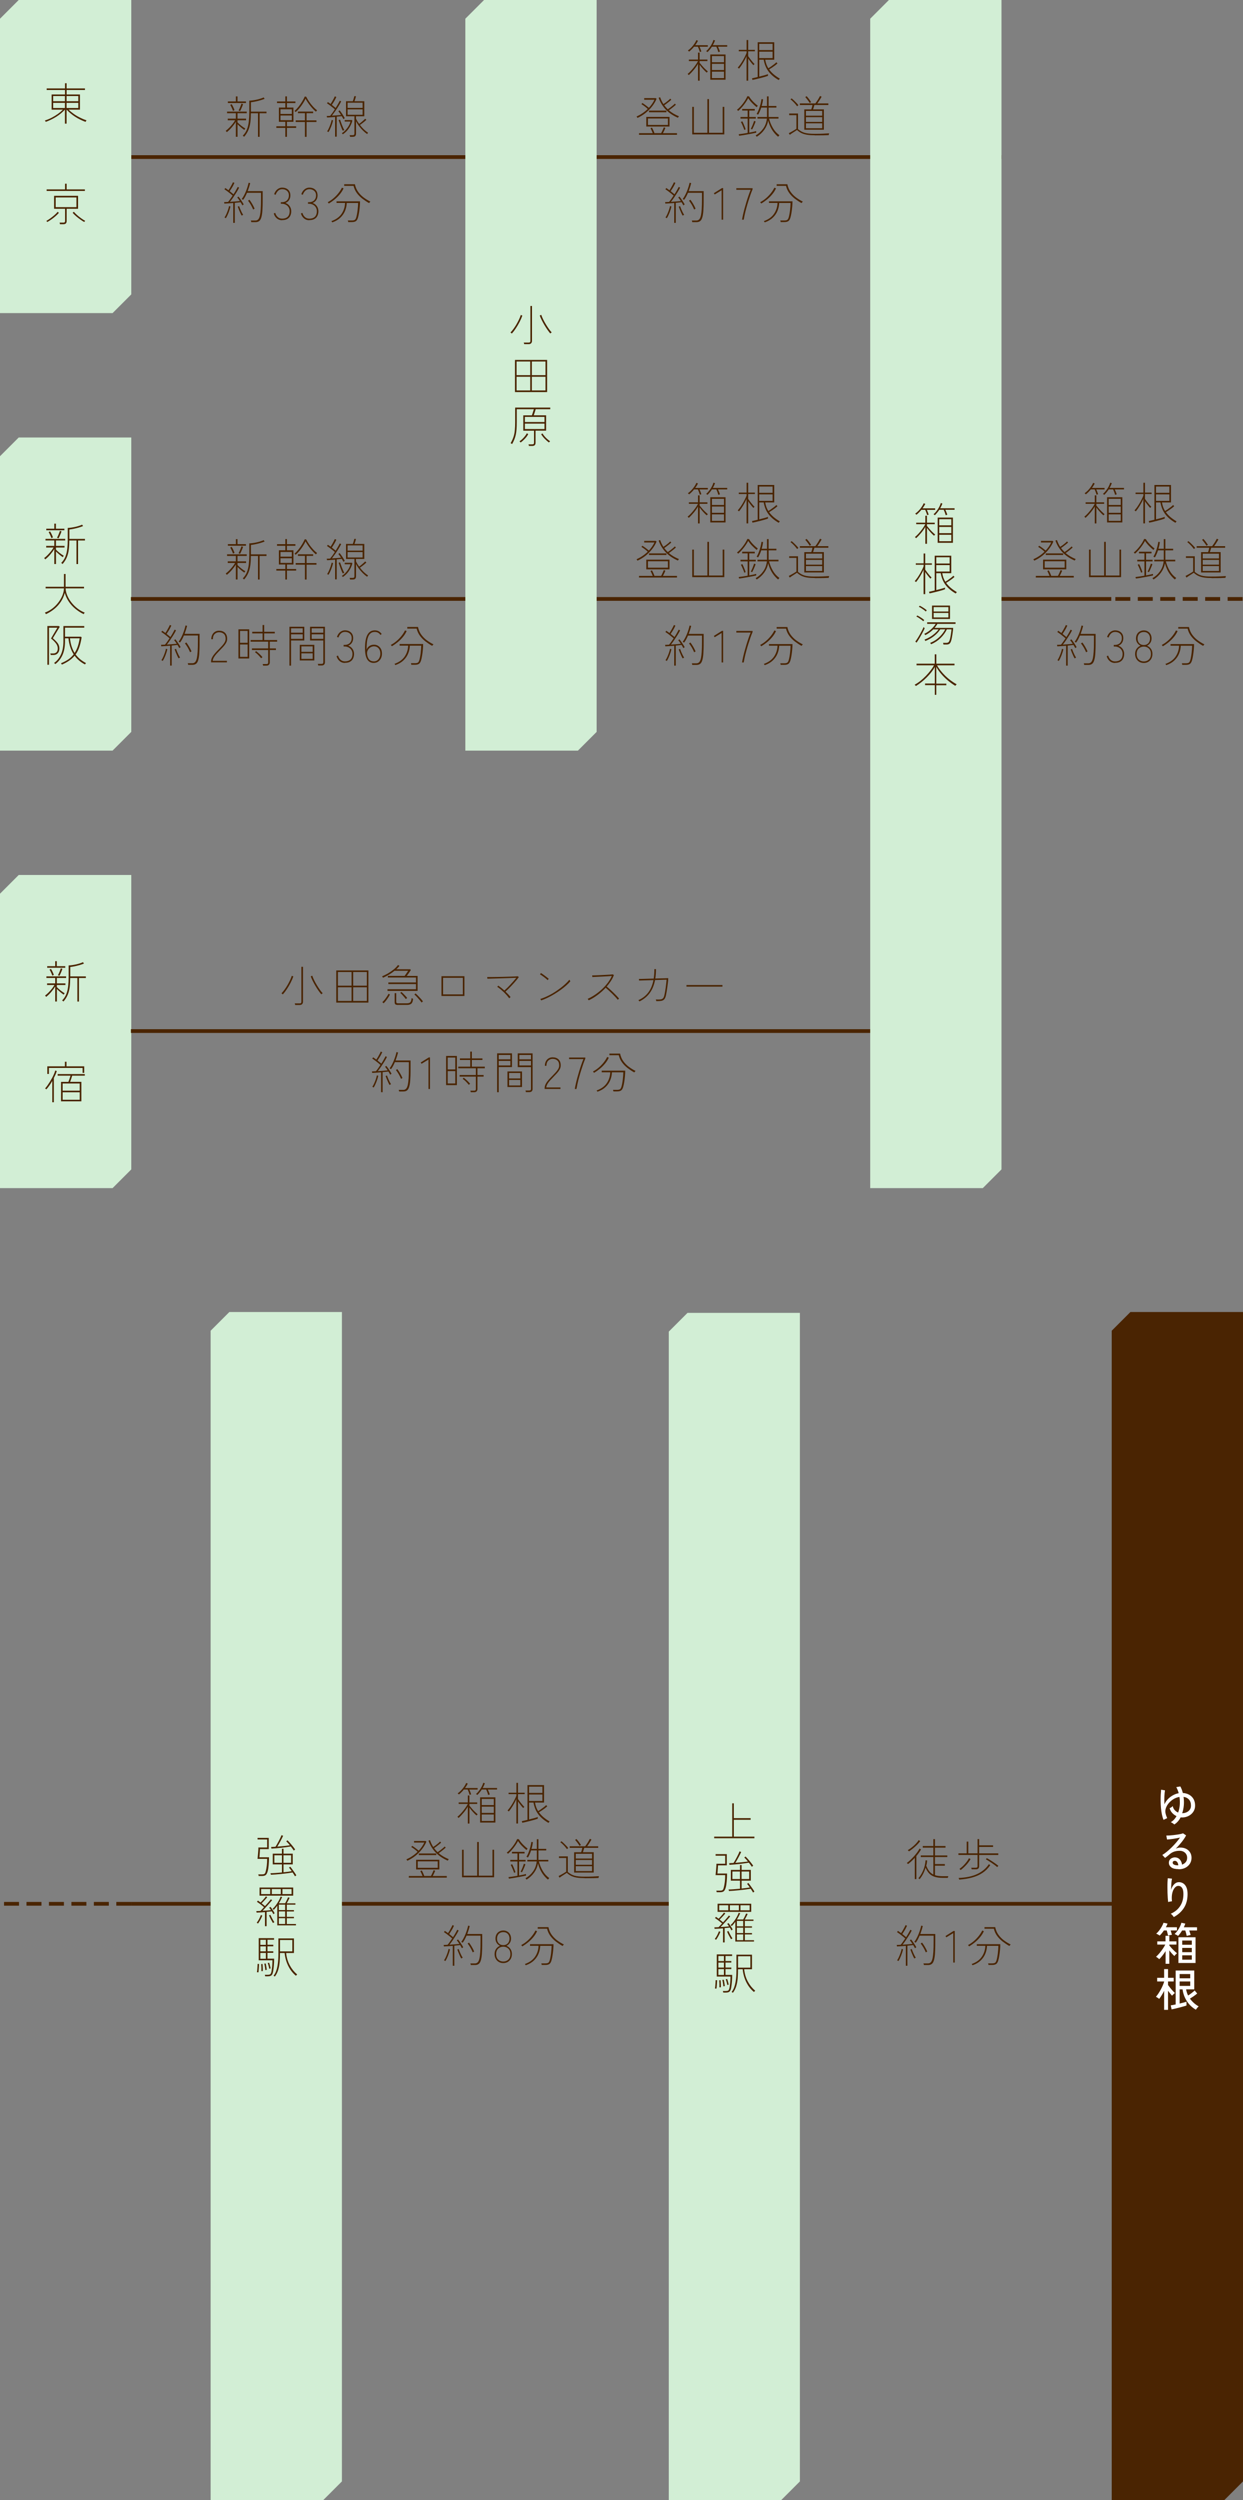 <?xml version="1.0" encoding="UTF-8"?>
<svg id="b" data-name="レイヤー 2" xmlns="http://www.w3.org/2000/svg" width="332.13" height="667.75" viewBox="0 0 332.13 667.75">
  <rect x="0" y="0" width="332.13" height="667.75" fill="#808080" stroke="none"/>
  <defs>
    <style>
      .d {
        fill: #4a2402;
      }

      .d, .e, .f {
        stroke-width: 0px;
      }

      .g {
        stroke-dasharray: 0 0 4 2;
      }

      .g, .h {
        fill: none;
        stroke: #4a2402;
        stroke-miterlimit: 10;
      }

      .e {
        fill: #fff;
      }

      .f {
        fill: #d2eed5;
      }
    </style>
  </defs>
  <g id="c" data-name="レイヤー 1">
    <line class="h" x1="34.98" y1="41.95" x2="267.6" y2="41.95"/>
    <line class="h" x1="35.08" y1="508.48" x2="331.92" y2="508.48"/>
    <g>
      <path class="d" d="M63.02,36.54v-4.02c-.3.5-.66.99-1.09,1.49s-.87.92-1.31,1.28l-.31-.35c.3-.22.62-.49.94-.82s.63-.68.91-1.03c.28-.36.5-.68.66-.97h-1.97v-.43h2.17v-1.45h-2.35v-.43h5.26v.43h-2.47v1.45h2.29v.43h-2.29v.56c.23.25.54.53.92.84.38.31.77.58,1.16.8l-.26.38c-.27-.18-.58-.42-.92-.7s-.64-.56-.89-.83v3.36h-.43ZM60.89,27.52v-.43h2.14v-1.34h.43v1.34h2.26v.43h-4.82ZM62.26,29.62c-.04-.14-.11-.32-.2-.53s-.19-.42-.29-.62c-.1-.2-.18-.35-.25-.46l.38-.19c.09.13.18.29.28.48.1.19.19.39.28.59s.16.38.2.54l-.41.19ZM64.14,29.68l-.4-.18c.08-.12.17-.3.28-.53.1-.24.2-.48.3-.73.1-.25.16-.44.19-.56l.43.12c-.04.15-.11.36-.21.61-.1.26-.21.5-.32.74-.11.24-.2.42-.28.53ZM68.94,36.54v-6.29h-1.91c0,.85-.04,1.64-.13,2.38s-.26,1.43-.52,2.07c-.26.64-.64,1.25-1.15,1.83l-.36-.29c.5-.5.88-1.08,1.13-1.73s.41-1.36.49-2.13c.08-.77.12-1.56.12-2.39v-3.1c.26,0,.57-.04.91-.08s.7-.11,1.06-.19c.36-.08.71-.17,1.04-.28s.6-.21.83-.32l.25.38c-.34.14-.73.27-1.18.4s-.9.24-1.34.33-.82.15-1.13.18v2.51h4.16v.43h-1.84v6.29h-.43Z"/>
      <path class="d" d="M76.24,36.54v-2.38h-2.4v-.43h2.4v-1.2h-1.72v-3.8h1.72v-1.2h-2.22v-.43h2.22v-1.36h.43v1.36h2.27v.43h-2.27v1.2h1.74v3.8h-1.74v1.2h2.46v.43h-2.46v2.38h-.43ZM74.95,30.43h3.02v-1.24h-3.02v1.24ZM74.95,32.1h3.02v-1.24h-3.02v1.24ZM79.01,29.93l-.32-.3c.38-.31.74-.69,1.09-1.13.35-.44.67-.91.96-1.39.29-.48.52-.92.7-1.33l.38.06c.22.45.49.9.81,1.36s.66.88,1.02,1.28c.36.4.72.72,1.07.98l-.31.37c-.51-.43-1.01-.96-1.5-1.57s-.91-1.25-1.27-1.91c-.18.4-.41.82-.69,1.25-.28.44-.58.86-.91,1.26-.33.4-.67.76-1.03,1.07ZM81.48,36.55v-3.97h-2.47v-.43h2.47v-1.92h-1.87v-.43h4.06v.43h-1.75v1.92h2.64v.43h-2.64v3.97h-.43Z"/>
      <path class="d" d="M89.54,36.54v-5.3c-.41.03-.81.06-1.19.09-.39.03-.71.05-.97.05l-.08-.4c.25,0,.55-.01.91-.04.18-.21.38-.47.6-.77s.44-.63.66-.97c-.18-.17-.4-.35-.65-.55-.25-.2-.51-.39-.76-.58-.26-.19-.49-.35-.7-.49l.26-.31c.11.07.23.15.35.24.12.09.24.18.37.26.14-.21.28-.44.43-.7s.29-.5.41-.74.22-.44.28-.59l.41.16c-.13.31-.31.66-.53,1.05-.23.39-.45.74-.68,1.06.18.14.36.29.54.43s.34.27.49.4c.24-.39.46-.76.66-1.12.2-.35.35-.63.44-.83l.37.2c-.19.38-.43.8-.7,1.25-.28.45-.57.9-.88,1.34-.31.44-.61.85-.89,1.21.43-.02.87-.05,1.32-.08s.82-.06,1.12-.1c-.12-.18-.24-.36-.37-.54s-.24-.33-.35-.46l.32-.24c.23.27.48.6.74,1s.48.76.65,1.1l-.36.25c-.06-.12-.12-.25-.2-.38-.08-.14-.16-.28-.25-.42-.18.02-.38.05-.61.07-.23.02-.48.05-.73.07v5.34h-.43ZM87.77,35.28l-.36-.2c.17-.23.33-.53.49-.89.16-.36.31-.73.44-1.12.13-.38.23-.73.28-1.03l.37.1c-.11.54-.28,1.09-.5,1.66-.22.57-.46,1.06-.73,1.49ZM91.6,34.92c-.1-.16-.2-.37-.3-.62-.1-.25-.21-.52-.31-.8-.1-.28-.2-.55-.29-.81-.09-.26-.16-.46-.22-.61l.38-.13c.06.18.13.4.22.65.09.25.18.51.29.78.1.27.21.52.32.76s.21.43.31.57l-.4.22ZM91.63,35.87l-.29-.29c.36-.23.7-.51,1.01-.85.31-.33.58-.69.81-1.08.23-.39.39-.78.49-1.18h-1.54v-.4h1.92l.12.16c-.16.66-.45,1.32-.88,1.97-.42.65-.97,1.21-1.64,1.66ZM93.53,36.52c0-.06-.03-.14-.05-.22s-.05-.14-.07-.19h.82c.17,0,.29-.03.36-.1.07-.07.11-.18.11-.33v-4.63h-2.24v-4.01h1.81c.05-.13.1-.28.15-.44.05-.17.1-.34.15-.5s.08-.3.1-.41h.44c-.03.2-.09.42-.17.68-.08.26-.16.49-.22.67h2.62v4.01h-2.22v.64c.21.45.49.92.84,1.4.18-.13.38-.27.58-.44s.39-.33.58-.5c.19-.17.35-.32.47-.44l.3.3c-.14.14-.31.29-.51.46s-.41.33-.62.49c-.21.16-.41.29-.59.41.31.42.66.81,1.03,1.17.38.36.76.67,1.15.91l-.26.35c-.37-.26-.74-.56-1.1-.92-.37-.36-.71-.75-1.04-1.18s-.6-.87-.82-1.34v3.31c0,.29-.07.5-.2.65s-.36.22-.67.22h-.7ZM92.88,28.82h4.01v-1.39h-4.01v1.39ZM92.88,30.65h4.01v-1.44h-4.01v1.44Z"/>
      <path class="d" d="M62.32,59.54v-5.32c-.46.03-.9.06-1.33.1-.43.03-.77.05-1.03.06l-.08-.4c.14,0,.29,0,.47-.02.18-.01.38-.02.59-.03.18-.2.37-.45.58-.75s.43-.61.64-.94c-.18-.17-.41-.36-.67-.57-.26-.21-.53-.42-.8-.62-.27-.2-.52-.37-.73-.51l.26-.32c.12.08.25.17.39.28.14.1.29.21.44.32.14-.21.3-.45.46-.73s.31-.54.44-.8c.14-.26.23-.46.29-.61l.4.16c-.09.21-.2.44-.34.71-.14.26-.29.53-.46.79s-.32.5-.47.72c.18.15.36.3.54.44.18.14.34.28.48.4.26-.39.48-.77.68-1.13.2-.36.35-.64.46-.85l.36.2c-.18.38-.41.79-.69,1.24-.28.45-.57.9-.87,1.34-.3.44-.6.85-.89,1.21.47-.02.96-.06,1.45-.1s.9-.08,1.2-.11c-.11-.18-.23-.36-.35-.52-.12-.16-.24-.31-.35-.44l.32-.24c.23.27.48.6.74,1,.26.39.48.76.67,1.1l-.36.25c-.06-.13-.14-.26-.22-.41-.08-.14-.16-.29-.25-.43-.19.02-.42.05-.69.08-.27.03-.55.06-.86.09v5.35h-.43ZM60.35,58.28l-.36-.2c.17-.23.33-.53.49-.89.16-.36.31-.73.44-1.12.13-.38.23-.73.28-1.03l.37.1c-.11.54-.28,1.09-.5,1.66-.22.57-.46,1.06-.73,1.49ZM64.57,57.58c-.12-.21-.25-.46-.38-.75s-.26-.59-.38-.88-.22-.55-.29-.76l.37-.13c.08.24.18.5.3.79s.25.56.38.83c.14.27.27.5.4.69l-.4.22ZM67.14,59.32c0-.06-.03-.14-.05-.22-.03-.08-.05-.15-.07-.2h1.26c.29,0,.53-.11.73-.32.2-.22.35-.58.46-1.1.09-.42.15-.97.2-1.67s.07-1.64.07-2.81v-1.51h-3.74c-.14.34-.3.68-.47,1s-.36.62-.57.88l-.37-.22c.22-.28.42-.6.61-.96.19-.36.37-.74.53-1.14s.3-.79.42-1.18c.12-.38.21-.74.28-1.06l.42.1c-.08.34-.18.69-.29,1.05-.11.36-.24.73-.37,1.09h4v1.94c0,.8,0,1.48-.02,2.03-.02.56-.04,1.03-.07,1.42-.03.39-.08.73-.13,1.03-.13.7-.32,1.19-.59,1.46s-.62.4-1.07.4h-1.14ZM67.64,55.95c-.18-.43-.38-.85-.62-1.26-.24-.41-.49-.77-.74-1.09l.37-.25c.26.35.51.72.74,1.12.23.39.44.81.64,1.26l-.38.23Z"/>
      <path class="d" d="M75.38,58.82c-.57,0-1.05-.17-1.44-.52-.39-.34-.66-.78-.79-1.3l.4-.14c.11.44.33.81.65,1.1.32.3.72.44,1.19.44.65,0,1.14-.17,1.49-.51.34-.34.52-.83.52-1.46,0-.41-.09-.76-.28-1.06-.19-.3-.44-.53-.76-.7-.32-.16-.68-.25-1.09-.25h-.24v-.41h.24c.59,0,1.06-.16,1.4-.49s.52-.76.52-1.31c0-.39-.08-.71-.25-.95-.17-.24-.39-.43-.66-.55-.27-.12-.56-.18-.88-.18-.45,0-.82.15-1.11.44s-.51.65-.64,1.06l-.4-.16c.2-.58.5-1.02.89-1.32.4-.3.81-.44,1.25-.44.64,0,1.17.18,1.58.55s.62.88.62,1.55c0,.46-.12.87-.35,1.23-.24.36-.57.61-.99.77.46.15.84.42,1.13.82s.44.86.44,1.39c0,.43-.08.83-.25,1.19-.16.36-.42.65-.78.86-.36.22-.82.32-1.4.32Z"/>
      <path class="d" d="M82.64,58.82c-.57,0-1.05-.17-1.44-.52-.39-.34-.66-.78-.79-1.3l.4-.14c.11.44.33.81.65,1.1.32.3.72.44,1.19.44.65,0,1.14-.17,1.49-.51.34-.34.52-.83.52-1.46,0-.41-.09-.76-.28-1.06-.19-.3-.44-.53-.76-.7-.32-.16-.68-.25-1.09-.25h-.24v-.41h.24c.59,0,1.06-.16,1.4-.49s.52-.76.52-1.31c0-.39-.08-.71-.25-.95-.17-.24-.39-.43-.66-.55-.27-.12-.56-.18-.88-.18-.45,0-.82.15-1.11.44s-.51.65-.64,1.06l-.4-.16c.2-.58.5-1.02.89-1.32.4-.3.81-.44,1.25-.44.64,0,1.17.18,1.58.55s.62.88.62,1.55c0,.46-.12.87-.35,1.23-.24.36-.57.61-.99.77.46.15.84.42,1.13.82s.44.86.44,1.39c0,.43-.08.83-.25,1.19-.16.36-.42.65-.78.86-.36.22-.82.32-1.4.32Z"/>
      <path class="d" d="M87.86,54.36l-.29-.36c.5-.25.99-.58,1.48-.99.49-.41.94-.87,1.34-1.37s.73-1,.97-1.51l.44.17c-.26.58-.6,1.11-1.02,1.61s-.87.95-1.37,1.36-1.02.77-1.55,1.09ZM88.78,59.38l-.23-.32c1.22-.43,2.12-1.08,2.71-1.94.59-.86.9-1.83.94-2.92h-2.28v-.43h6.28c0,.44-.02.93-.07,1.48-.05.54-.11,1.07-.2,1.59-.08.52-.18.96-.29,1.33-.14.45-.33.75-.58.91-.25.16-.59.23-1.01.23h-1c0-.06-.03-.14-.05-.23-.03-.09-.05-.15-.07-.19h1.12c.35,0,.61-.06.76-.17.16-.11.28-.33.38-.65.07-.24.14-.53.2-.87.06-.34.12-.69.16-1.06.04-.37.08-.72.1-1.06.02-.34.04-.63.04-.87h-3.04c-.02.71-.17,1.41-.44,2.08-.27.68-.69,1.29-1.25,1.83-.56.54-1.28.97-2.17,1.27ZM98.59,54.23c-.62-.35-1.22-.75-1.78-1.18-.56-.44-1.05-.93-1.46-1.49-.41-.56-.71-1.2-.88-1.92h-2.5v-.43h2.86c.16.78.45,1.47.88,2.06.43.59.93,1.09,1.5,1.51.57.42,1.15.77,1.75,1.06l-.36.41Z"/>
    </g>
    <g>
      <path class="d" d="M186.51,21.54v-4.5c-.3.53-.67,1.06-1.12,1.6s-.9,1.01-1.34,1.42l-.32-.31c.33-.26.67-.59,1.02-.98.35-.39.69-.81,1-1.24.32-.44.57-.84.76-1.22h-2.44v-.4h2.44v-1.86h.43v1.86h2.08v.4h-2.08v.47c.2.25.42.51.67.8.25.28.5.56.77.82s.52.49.76.69l-.32.3c-.3-.26-.61-.58-.95-.95s-.64-.75-.92-1.15v4.26h-.43ZM186.99,13.87c-.06-.22-.13-.45-.23-.71-.1-.26-.19-.49-.29-.69h-1.02c-.41.5-.84.93-1.31,1.31l-.34-.29c.32-.22.63-.48.92-.79.3-.31.56-.64.8-.99.24-.35.43-.68.56-1l.42.18c-.19.38-.44.78-.74,1.18h3.37v.41h-2.21c.1.22.19.44.28.68.09.24.16.44.2.6l-.43.12ZM189.06,13.91l-.37-.24c.29-.25.56-.54.82-.88s.49-.69.69-1.06c.2-.37.34-.73.43-1.06l.43.13c-.14.4-.34.82-.59,1.26h3.84v.41h-2.46c.1.22.19.44.29.68.1.24.17.45.22.64l-.43.12c-.06-.22-.13-.47-.23-.74-.1-.27-.2-.5-.29-.7h-1.18c-.18.26-.36.52-.56.76-.2.24-.4.47-.61.68ZM189.79,21.29v-6.74h4.08v6.74h-4.08ZM190.23,16.62h3.22v-1.64h-3.22v1.64ZM190.23,18.71h3.22v-1.66h-3.22v1.66ZM190.23,20.86h3.22v-1.72h-3.22v1.72Z"/>
      <path class="d" d="M199.48,21.55v-6.55c-.26.59-.57,1.19-.93,1.78-.36.6-.72,1.11-1.07,1.54l-.36-.25c.23-.26.46-.55.7-.88.23-.33.45-.68.67-1.05s.41-.73.58-1.08c.18-.35.32-.67.42-.96v-.4h-2.09v-.38h2.09v-2.63h.43v2.63h1.78v.38h-1.78v1.31c.12.18.28.41.49.69.21.28.42.54.64.8.22.26.41.46.57.6l-.32.31c-.13-.14-.28-.31-.44-.51-.17-.2-.33-.42-.5-.64s-.31-.44-.44-.65v5.94h-.43ZM208.05,21.37c-1.14-.66-2.03-1.41-2.68-2.26-.65-.85-1.09-1.91-1.31-3.16h-1.18v4.51c.46-.11.9-.23,1.32-.34.42-.12.76-.22,1-.32v.46c-.22.08-.5.17-.86.28-.36.1-.74.21-1.15.31-.41.1-.8.2-1.18.29s-.69.16-.95.2l-.13-.42c.18-.04.41-.09.67-.15.26-.06.55-.13.85-.2v-9.29h4.43v4.67h-2.41c.13.84.4,1.6.83,2.29.22-.13.46-.29.74-.49s.54-.39.8-.59c.26-.2.46-.38.6-.53l.3.31c-.18.17-.39.35-.64.54-.25.19-.52.38-.79.56-.28.18-.54.35-.8.5.33.46.73.9,1.2,1.3.47.4,1.02.79,1.66,1.16l-.3.36ZM202.87,13.37h3.56v-1.66h-3.56v1.66ZM202.87,15.52h3.56v-1.72h-3.56v1.72Z"/>
      <path class="d" d="M170.34,31.49l-.25-.37c.56-.25,1.09-.54,1.6-.89.51-.34.97-.72,1.39-1.13-.25-.23-.52-.46-.83-.7-.3-.23-.59-.42-.86-.58l.25-.31c.26.16.56.36.89.61s.61.47.85.68c.64-.69,1.14-1.41,1.49-2.16h-2.74v-.43h3.08l.23.17c-.31.74-.72,1.43-1.24,2.08-.51.65-1.1,1.23-1.75,1.75-.66.51-1.36.94-2.11,1.28ZM170.75,36v-.43h3.67c-.07-.2-.17-.43-.29-.69s-.22-.47-.31-.63l.38-.17c.08.13.16.29.25.47.09.19.17.37.25.55.08.18.13.33.17.46h1.78c.07-.11.16-.27.25-.47.1-.2.19-.41.28-.61s.16-.36.2-.47l.41.16c-.07.19-.17.42-.3.69-.13.27-.25.51-.36.71h3.76v.43h-10.14ZM172.69,33.8v-2.58h6.2v2.58h-6.2ZM173.13,33.37h5.34v-1.72h-5.34v1.72ZM173.41,29.98v-.43h4.66v.43h-4.66ZM181.14,31.46c-1.37-.61-2.47-1.36-3.3-2.26-.83-.9-1.45-1.93-1.85-3.1l.41-.11c.21.64.5,1.24.86,1.81.19-.12.41-.27.65-.44.24-.18.47-.36.68-.54.22-.18.38-.34.49-.47l.29.29c-.16.15-.35.32-.58.5-.22.18-.45.36-.68.53-.23.17-.44.32-.62.45.14.18.28.36.44.54s.33.35.5.53c.2-.13.42-.29.67-.47.25-.19.49-.38.71-.57.23-.19.4-.35.51-.47l.28.29c-.15.14-.34.31-.56.49-.22.18-.45.36-.68.54-.23.18-.44.33-.64.46.74.64,1.64,1.17,2.69,1.6l-.29.4Z"/>
      <path class="d" d="M184.97,35.9v-7.36h.43v6.92h3.61v-8.99h.43v8.99h3.66v-6.92h.43v7.36h-8.57Z"/>
      <path class="d" d="M197.27,29.63l-.35-.31c.27-.21.55-.46.83-.76s.55-.61.8-.95c.26-.34.48-.67.68-1,.2-.33.35-.63.46-.91l.46.04c.13.25.32.53.58.84.26.31.55.62.86.91.32.3.61.55.89.76l-.3.38c-.38-.3-.77-.67-1.19-1.09s-.77-.86-1.07-1.33c-.17.34-.4.73-.69,1.15s-.61.84-.96,1.24c-.35.4-.69.74-1.01,1.02ZM197.51,36.27l-.14-.41c.3-.04.67-.09,1.1-.15.43-.06.86-.13,1.3-.21v-3.82h-1.91v-.43h1.91v-1.72h-1.46v-.43h3.36v.43h-1.46v1.72h1.74v.43h-1.74v3.74c.75-.14,1.37-.27,1.85-.4v.42c-.26.06-.59.13-.98.21s-.8.15-1.23.23c-.43.08-.85.15-1.26.22-.41.06-.76.12-1.07.16ZM198.88,34.7c-.06-.21-.15-.45-.26-.71-.11-.27-.22-.53-.33-.78s-.22-.46-.32-.63l.37-.18c.1.17.21.38.32.64s.22.52.32.78c.1.26.19.5.25.72l-.36.17ZM200.99,34.56l-.37-.13c.1-.18.2-.41.32-.67.12-.26.22-.52.32-.79.1-.26.18-.49.23-.68l.41.14c-.06.19-.14.42-.25.68-.11.26-.22.53-.34.79-.12.26-.23.48-.32.65ZM202.21,36.53l-.3-.36c.79-.44,1.46-1.04,2.01-1.81.55-.76.88-1.66.99-2.68h-2.51v-.43h2.54v-2.51h-1.54c-.1.34-.23.66-.37.98-.14.32-.29.62-.45.9l-.41-.19c.16-.24.31-.54.46-.89.14-.35.28-.72.4-1.11.12-.39.22-.76.29-1.1.08-.35.13-.63.15-.86l.42.05c-.03.28-.08.57-.14.88-.06.3-.14.61-.23.91h1.42v-2.57h.43v2.57h2.08v.43h-2.08v2.51h2.64v.43h-2.52c.22.87.56,1.7,1.02,2.5s1.05,1.44,1.75,1.94l-.35.4c-.42-.34-.81-.75-1.17-1.21-.36-.46-.66-.96-.91-1.5s-.44-1.08-.57-1.62c-.16.9-.5,1.71-1.03,2.45-.52.74-1.2,1.37-2.03,1.89Z"/>
      <path class="d" d="M217.71,36.13c-.78,0-1.46-.04-2.03-.13s-1.07-.24-1.5-.44-.84-.49-1.22-.84c-.1.07-.23.16-.4.27-.17.11-.36.22-.55.35-.2.12-.38.24-.56.36-.18.12-.31.22-.41.31l-.28-.43c.1-.05.24-.12.42-.22.18-.1.38-.2.58-.32.2-.12.4-.24.59-.35.19-.12.34-.21.45-.29v-3.64h-1.93v-.44h2.36v4.18c.3.24.59.44.87.6s.59.29.92.38.71.16,1.15.2c.43.04.94.06,1.54.06.86,0,1.58-.01,2.18-.04.6-.03,1.15-.06,1.66-.09l-.13.48c-.61.05-1.84.07-3.71.07ZM212.99,28.38c-.13-.18-.3-.39-.5-.63s-.42-.46-.65-.68c-.22-.22-.43-.4-.62-.53l.3-.26c.2.15.41.34.64.56.23.22.45.44.66.66.21.22.38.42.51.59l-.34.3ZM214.91,34.66v-5.44h1.87c.06-.17.12-.36.18-.59.06-.22.1-.42.13-.58h-3.37v-.43h4.15c.13-.18.27-.39.44-.63s.32-.49.46-.73c.14-.24.26-.45.34-.62l.43.19c-.08.14-.18.32-.31.53s-.26.43-.41.65c-.14.22-.28.42-.42.61h2.94v.43h-3.73c-.05.19-.1.39-.17.6-.06.21-.13.4-.19.56h2.89v5.44h-5.23ZM216.37,27.52c-.14-.22-.32-.49-.55-.8-.23-.31-.45-.57-.65-.8l.36-.23c.22.24.44.5.65.78s.39.54.55.79l-.36.25ZM215.35,30.9h4.34v-1.27h-4.34v1.27ZM215.35,32.56h4.34v-1.27h-4.34v1.27ZM215.35,34.25h4.34v-1.31h-4.34v1.31Z"/>
      <path class="d" d="M180.15,59.54v-5.32c-.46.03-.9.06-1.33.1-.43.03-.77.05-1.03.06l-.08-.4c.14,0,.29,0,.47-.02.18-.01.38-.02.59-.03.18-.2.37-.45.58-.75s.43-.61.64-.94c-.18-.17-.41-.36-.67-.57-.26-.21-.53-.42-.8-.62-.27-.2-.52-.37-.73-.51l.26-.32c.12.08.25.17.39.28.14.1.29.21.44.32.14-.21.3-.45.46-.73s.31-.54.44-.8c.14-.26.23-.46.29-.61l.4.16c-.09.21-.2.44-.34.71-.14.26-.29.53-.46.79s-.32.5-.47.72c.18.15.36.3.54.44.18.14.34.28.48.4.26-.39.48-.77.68-1.13.2-.36.35-.64.46-.85l.36.2c-.18.38-.41.79-.69,1.24-.28.45-.57.9-.87,1.34-.3.44-.6.85-.89,1.21.47-.02.96-.06,1.45-.1s.9-.08,1.2-.11c-.11-.18-.23-.36-.35-.52-.12-.16-.24-.31-.35-.44l.32-.24c.23.27.48.6.74,1,.26.39.48.76.67,1.1l-.36.25c-.06-.13-.14-.26-.22-.41-.08-.14-.16-.29-.25-.43-.19.02-.42.05-.69.08-.27.03-.55.06-.86.09v5.35h-.43ZM178.18,58.28l-.36-.2c.17-.23.33-.53.49-.89.16-.36.31-.73.44-1.12.13-.38.23-.73.28-1.03l.37.1c-.11.54-.28,1.09-.5,1.66-.22.57-.46,1.06-.73,1.49ZM182.4,57.58c-.12-.21-.25-.46-.38-.75s-.26-.59-.38-.88-.22-.55-.29-.76l.37-.13c.08.24.18.5.3.79s.25.56.38.83c.14.27.27.5.4.69l-.4.22ZM184.97,59.32c0-.06-.03-.14-.05-.22-.03-.08-.05-.15-.07-.2h1.26c.29,0,.53-.11.73-.32.2-.22.35-.58.46-1.1.09-.42.15-.97.2-1.67s.07-1.64.07-2.81v-1.51h-3.74c-.14.34-.3.68-.47,1s-.36.62-.57.88l-.37-.22c.22-.28.42-.6.61-.96.19-.36.37-.74.53-1.14s.3-.79.42-1.18c.12-.38.21-.74.28-1.06l.42.1c-.08.34-.18.69-.29,1.05-.11.36-.24.73-.37,1.09h4v1.94c0,.8,0,1.48-.02,2.03-.02.56-.04,1.03-.07,1.42-.03.39-.08.73-.13,1.03-.13.7-.32,1.19-.59,1.46s-.62.4-1.07.4h-1.14ZM185.47,55.95c-.18-.43-.38-.85-.62-1.26-.24-.41-.49-.77-.74-1.09l.37-.25c.26.35.51.72.74,1.12.23.39.44.81.64,1.26l-.38.23Z"/>
      <path class="d" d="M192.82,58.68v-7.87l-1.85,1.13-.23-.34,2.17-1.36h.31v8.44h-.41Z"/>
      <path class="d" d="M198.28,58.68c.06-.38.14-.84.26-1.36.12-.52.25-1.07.41-1.66s.33-1.17.51-1.77c.18-.6.37-1.17.56-1.72.19-.55.37-1.04.56-1.48h-3.83v-.42h4.34v.29c-.18.42-.37.9-.56,1.45-.19.55-.38,1.12-.57,1.73-.19.6-.37,1.21-.53,1.81-.17.6-.31,1.18-.43,1.72s-.21,1.01-.28,1.41h-.43Z"/>
      <path class="d" d="M203.41,54.36l-.29-.36c.5-.25.99-.58,1.48-.99.49-.41.94-.87,1.34-1.37s.73-1,.97-1.51l.44.17c-.26.58-.6,1.11-1.02,1.61s-.87.95-1.37,1.36-1.02.77-1.55,1.09ZM204.33,59.38l-.23-.32c1.22-.43,2.12-1.08,2.71-1.94.59-.86.9-1.83.94-2.92h-2.28v-.43h6.28c0,.44-.02.93-.07,1.48-.05.54-.11,1.07-.2,1.59-.08.52-.18.96-.29,1.33-.14.45-.33.75-.58.91-.25.16-.59.23-1.01.23h-1c0-.06-.03-.14-.05-.23-.03-.09-.05-.15-.07-.19h1.12c.35,0,.61-.06.76-.17.16-.11.28-.33.38-.65.07-.24.14-.53.2-.87.06-.34.12-.69.16-1.06.04-.37.08-.72.1-1.06.02-.34.04-.63.04-.87h-3.04c-.02.71-.17,1.41-.44,2.08-.27.68-.69,1.29-1.25,1.83-.56.54-1.28.97-2.17,1.27ZM214.14,54.23c-.62-.35-1.22-.75-1.78-1.18-.56-.44-1.05-.93-1.46-1.49-.41-.56-.71-1.2-.88-1.92h-2.5v-.43h2.86c.16.78.45,1.47.88,2.06.43.59.93,1.09,1.5,1.51.57.42,1.15.77,1.75,1.06l-.36.41Z"/>
    </g>
    <g>
      <path class="d" d="M186.51,139.79v-4.5c-.3.53-.67,1.06-1.12,1.6s-.9,1.01-1.34,1.42l-.32-.31c.33-.26.67-.59,1.02-.98.35-.39.69-.81,1-1.24.32-.44.57-.84.76-1.22h-2.44v-.4h2.44v-1.86h.43v1.86h2.08v.4h-2.08v.47c.2.25.42.51.67.8.25.28.5.56.77.82s.52.49.76.69l-.32.3c-.3-.26-.61-.58-.95-.95s-.64-.75-.92-1.15v4.26h-.43ZM186.99,132.12c-.06-.22-.13-.45-.23-.71-.1-.26-.19-.49-.29-.69h-1.02c-.41.5-.84.93-1.31,1.31l-.34-.29c.32-.22.63-.48.92-.79.3-.31.56-.64.8-.99.24-.35.43-.68.56-1l.42.18c-.19.38-.44.78-.74,1.18h3.37v.41h-2.21c.1.22.19.44.28.68.09.24.16.44.2.6l-.43.12ZM189.06,132.16l-.37-.24c.29-.25.56-.54.82-.88s.49-.69.69-1.06c.2-.37.34-.73.43-1.06l.43.13c-.14.4-.34.82-.59,1.26h3.84v.41h-2.46c.1.22.19.44.29.68.1.24.17.45.22.64l-.43.12c-.06-.22-.13-.47-.23-.74-.1-.27-.2-.5-.29-.7h-1.18c-.18.26-.36.52-.56.76-.2.24-.4.47-.61.68ZM189.79,139.54v-6.74h4.08v6.74h-4.08ZM190.23,134.87h3.22v-1.64h-3.22v1.64ZM190.23,136.96h3.22v-1.66h-3.22v1.66ZM190.23,139.11h3.22v-1.72h-3.22v1.72Z"/>
      <path class="d" d="M199.48,139.8v-6.55c-.26.59-.57,1.19-.93,1.78-.36.6-.72,1.11-1.07,1.54l-.36-.25c.23-.26.46-.55.7-.88.23-.33.45-.68.67-1.05s.41-.73.58-1.08c.18-.35.32-.67.42-.96v-.4h-2.09v-.38h2.09v-2.63h.43v2.63h1.78v.38h-1.78v1.31c.12.18.28.41.49.69.21.28.42.54.64.8.22.26.41.46.57.6l-.32.31c-.13-.14-.28-.31-.44-.51-.17-.2-.33-.42-.5-.64s-.31-.44-.44-.65v5.94h-.43ZM208.05,139.62c-1.14-.66-2.03-1.41-2.68-2.26-.65-.85-1.09-1.91-1.31-3.16h-1.18v4.51c.46-.11.9-.23,1.32-.34.42-.12.76-.22,1-.32v.46c-.22.08-.5.17-.86.28-.36.1-.74.21-1.15.31-.41.1-.8.2-1.18.29s-.69.16-.95.2l-.13-.42c.18-.04.41-.09.67-.15.26-.06.55-.13.85-.2v-9.29h4.43v4.67h-2.41c.13.84.4,1.6.83,2.29.22-.13.46-.29.74-.49s.54-.39.8-.59c.26-.2.46-.38.6-.53l.3.31c-.18.17-.39.35-.64.54-.25.19-.52.38-.79.56-.28.18-.54.35-.8.5.33.46.73.9,1.2,1.3.47.4,1.02.79,1.66,1.16l-.3.36ZM202.87,131.62h3.56v-1.66h-3.56v1.66ZM202.87,133.77h3.56v-1.72h-3.56v1.72Z"/>
      <path class="d" d="M170.34,149.74l-.25-.37c.56-.25,1.09-.54,1.6-.89.51-.34.97-.72,1.39-1.13-.25-.23-.52-.46-.83-.7-.3-.23-.59-.42-.86-.58l.25-.31c.26.16.56.36.89.61s.61.47.85.68c.64-.69,1.14-1.41,1.49-2.16h-2.74v-.43h3.08l.23.17c-.31.74-.72,1.43-1.24,2.08-.51.65-1.1,1.23-1.75,1.75-.66.51-1.36.94-2.11,1.28ZM170.75,154.25v-.43h3.67c-.07-.2-.17-.43-.29-.69s-.22-.47-.31-.63l.38-.17c.08.13.16.29.25.47.09.19.17.37.25.55.08.18.13.33.17.46h1.78c.07-.11.16-.27.25-.47.1-.2.19-.41.28-.61s.16-.36.2-.47l.41.16c-.07.19-.17.42-.3.69-.13.27-.25.51-.36.71h3.76v.43h-10.14ZM172.69,152.06v-2.58h6.2v2.58h-6.2ZM173.13,151.62h5.34v-1.72h-5.34v1.72ZM173.41,148.23v-.43h4.66v.43h-4.66ZM181.14,149.72c-1.37-.61-2.47-1.36-3.3-2.26-.83-.9-1.45-1.93-1.85-3.1l.41-.11c.21.64.5,1.24.86,1.81.19-.12.41-.27.65-.44.24-.18.47-.36.68-.54.22-.18.38-.34.49-.47l.29.29c-.16.15-.35.32-.58.5-.22.18-.45.36-.68.53-.23.17-.44.32-.62.45.14.18.28.36.44.54s.33.35.5.53c.2-.13.42-.29.67-.47.25-.19.49-.38.71-.57.23-.19.4-.35.51-.47l.28.29c-.15.14-.34.31-.56.49-.22.18-.45.36-.68.54-.23.18-.44.33-.64.46.74.64,1.64,1.17,2.69,1.6l-.29.4Z"/>
      <path class="d" d="M184.97,154.15v-7.36h.43v6.92h3.61v-8.99h.43v8.99h3.66v-6.92h.43v7.36h-8.57Z"/>
      <path class="d" d="M197.27,147.88l-.35-.31c.27-.21.55-.46.83-.76s.55-.61.8-.95c.26-.34.48-.67.68-1,.2-.33.35-.63.46-.91l.46.04c.13.25.32.53.58.84.26.31.55.62.86.91.32.3.61.55.89.76l-.3.38c-.38-.3-.77-.67-1.19-1.09s-.77-.86-1.07-1.33c-.17.34-.4.73-.69,1.15s-.61.84-.96,1.24c-.35.4-.69.74-1.01,1.02ZM197.51,154.53l-.14-.41c.3-.04.67-.09,1.1-.15.43-.06.86-.13,1.3-.21v-3.82h-1.91v-.43h1.91v-1.72h-1.46v-.43h3.36v.43h-1.46v1.72h1.74v.43h-1.74v3.74c.75-.14,1.37-.27,1.85-.4v.42c-.26.06-.59.13-.98.21s-.8.15-1.23.23c-.43.08-.85.15-1.26.22-.41.06-.76.12-1.07.16ZM198.88,152.96c-.06-.21-.15-.45-.26-.71-.11-.27-.22-.53-.33-.78s-.22-.46-.32-.63l.37-.18c.1.17.21.38.32.64s.22.52.32.78c.1.26.19.5.25.72l-.36.17ZM200.99,152.81l-.37-.13c.1-.18.2-.41.32-.67.12-.26.22-.52.32-.79.1-.26.18-.49.23-.68l.41.14c-.06.19-.14.42-.25.68-.11.26-.22.53-.34.79-.12.26-.23.48-.32.65ZM202.21,154.78l-.3-.36c.79-.44,1.46-1.04,2.01-1.81.55-.76.88-1.66.99-2.68h-2.51v-.43h2.54v-2.51h-1.54c-.1.34-.23.66-.37.98-.14.32-.29.62-.45.9l-.41-.19c.16-.24.31-.54.46-.89.14-.35.28-.72.4-1.11.12-.39.22-.76.29-1.1.08-.35.13-.63.15-.86l.42.05c-.03.28-.08.57-.14.88-.06.3-.14.61-.23.91h1.42v-2.57h.43v2.57h2.08v.43h-2.08v2.51h2.64v.43h-2.52c.22.87.56,1.7,1.02,2.5s1.05,1.44,1.75,1.94l-.35.4c-.42-.34-.81-.75-1.17-1.21-.36-.46-.66-.96-.91-1.5s-.44-1.08-.57-1.62c-.16.9-.5,1.71-1.03,2.45-.52.74-1.2,1.37-2.03,1.89Z"/>
      <path class="d" d="M217.71,154.38c-.78,0-1.46-.04-2.03-.13s-1.07-.24-1.5-.44-.84-.49-1.22-.84c-.1.07-.23.16-.4.27-.17.11-.36.22-.55.35-.2.12-.38.24-.56.36-.18.12-.31.22-.41.31l-.28-.43c.1-.05.24-.12.42-.22.18-.1.38-.2.58-.32.2-.12.4-.24.59-.35.19-.12.34-.21.45-.29v-3.64h-1.93v-.44h2.36v4.18c.3.24.59.44.87.6s.59.29.92.38.71.16,1.15.2c.43.04.94.06,1.54.06.86,0,1.58-.01,2.18-.04.6-.03,1.15-.06,1.66-.09l-.13.48c-.61.05-1.84.07-3.71.07ZM212.99,146.63c-.13-.18-.3-.39-.5-.63s-.42-.46-.65-.68c-.22-.22-.43-.4-.62-.53l.3-.26c.2.15.41.34.64.56.23.22.45.44.66.66.21.22.38.42.51.59l-.34.3ZM214.91,152.91v-5.44h1.87c.06-.17.12-.36.18-.59.06-.22.1-.42.13-.58h-3.37v-.43h4.15c.13-.18.27-.39.44-.63s.32-.49.46-.73c.14-.24.26-.45.34-.62l.43.19c-.08.14-.18.32-.31.53s-.26.43-.41.65c-.14.22-.28.42-.42.61h2.94v.43h-3.73c-.05.19-.1.39-.17.6-.06.21-.13.4-.19.56h2.89v5.44h-5.23ZM216.37,145.77c-.14-.22-.32-.49-.55-.8-.23-.31-.45-.57-.65-.8l.36-.23c.22.24.44.5.65.78s.39.54.55.79l-.36.25ZM215.35,149.15h4.34v-1.27h-4.34v1.27ZM215.35,150.81h4.34v-1.27h-4.34v1.27ZM215.35,152.5h4.34v-1.31h-4.34v1.31Z"/>
      <path class="d" d="M180.15,177.79v-5.32c-.46.03-.9.06-1.33.1-.43.03-.77.05-1.03.06l-.08-.4c.14,0,.29,0,.47-.02.18-.01.38-.02.59-.03.18-.2.37-.45.58-.75s.43-.61.64-.94c-.18-.17-.41-.36-.67-.57-.26-.21-.53-.42-.8-.62-.27-.2-.52-.37-.73-.51l.26-.32c.12.08.25.17.39.28.14.1.29.21.44.32.14-.21.3-.45.46-.73s.31-.54.44-.8c.14-.26.23-.46.29-.61l.4.16c-.09.21-.2.44-.34.71-.14.26-.29.53-.46.79s-.32.5-.47.72c.18.15.36.3.54.44.18.14.34.28.48.4.26-.39.48-.77.68-1.13.2-.36.35-.64.46-.85l.36.2c-.18.38-.41.79-.69,1.24-.28.45-.57.9-.87,1.34-.3.44-.6.85-.89,1.21.47-.02.96-.06,1.45-.1s.9-.08,1.2-.11c-.11-.18-.23-.36-.35-.52-.12-.16-.24-.31-.35-.44l.32-.24c.23.27.48.6.74,1,.26.39.48.76.67,1.1l-.36.25c-.06-.13-.14-.26-.22-.41-.08-.14-.16-.29-.25-.43-.19.02-.42.05-.69.08-.27.03-.55.06-.86.09v5.35h-.43ZM178.18,176.53l-.36-.2c.17-.23.33-.53.49-.89.16-.36.31-.73.44-1.12.13-.38.23-.73.28-1.03l.37.1c-.11.54-.28,1.09-.5,1.66-.22.57-.46,1.06-.73,1.49ZM182.4,175.84c-.12-.21-.25-.46-.38-.75s-.26-.59-.38-.88-.22-.55-.29-.76l.37-.13c.08.24.18.5.3.79s.25.56.38.83c.14.27.27.5.4.69l-.4.22ZM184.97,177.58c0-.06-.03-.14-.05-.22-.03-.08-.05-.15-.07-.2h1.26c.29,0,.53-.11.73-.32.2-.22.35-.58.46-1.1.09-.42.15-.97.2-1.67s.07-1.64.07-2.81v-1.51h-3.74c-.14.34-.3.68-.47,1s-.36.62-.57.88l-.37-.22c.22-.28.42-.6.61-.96.19-.36.37-.74.53-1.14s.3-.79.42-1.18c.12-.38.21-.74.28-1.06l.42.1c-.08.34-.18.69-.29,1.05-.11.36-.24.73-.37,1.09h4v1.94c0,.8,0,1.48-.02,2.03-.02.56-.04,1.03-.07,1.42-.03.39-.08.73-.13,1.03-.13.7-.32,1.19-.59,1.46s-.62.4-1.07.4h-1.14ZM185.47,174.2c-.18-.43-.38-.85-.62-1.26-.24-.41-.49-.77-.74-1.09l.37-.25c.26.35.51.72.74,1.12.23.39.44.81.64,1.26l-.38.23Z"/>
      <path class="d" d="M192.82,176.93v-7.87l-1.85,1.13-.23-.34,2.17-1.36h.31v8.44h-.41Z"/>
      <path class="d" d="M198.28,176.93c.06-.38.14-.84.26-1.36.12-.52.25-1.07.41-1.66s.33-1.17.51-1.77c.18-.6.37-1.17.56-1.72.19-.55.37-1.04.56-1.48h-3.83v-.42h4.34v.29c-.18.42-.37.9-.56,1.45-.19.55-.38,1.12-.57,1.73-.19.6-.37,1.21-.53,1.81-.17.6-.31,1.18-.43,1.72s-.21,1.01-.28,1.41h-.43Z"/>
      <path class="d" d="M203.41,172.61l-.29-.36c.5-.25.99-.58,1.48-.99.49-.41.94-.87,1.34-1.37s.73-1,.97-1.51l.44.17c-.26.58-.6,1.11-1.02,1.61s-.87.95-1.37,1.36-1.02.77-1.55,1.09ZM204.33,177.64l-.23-.32c1.22-.43,2.12-1.08,2.71-1.94.59-.86.9-1.83.94-2.92h-2.28v-.43h6.28c0,.44-.02.93-.07,1.48-.05.54-.11,1.07-.2,1.59-.08.52-.18.96-.29,1.33-.14.45-.33.75-.58.91-.25.16-.59.23-1.01.23h-1c0-.06-.03-.14-.05-.23-.03-.09-.05-.15-.07-.19h1.12c.35,0,.61-.06.76-.17.16-.11.28-.33.38-.65.07-.24.14-.53.2-.87.06-.34.12-.69.16-1.06.04-.37.08-.72.1-1.06.02-.34.04-.63.04-.87h-3.04c-.02.71-.17,1.41-.44,2.08-.27.68-.69,1.29-1.25,1.83-.56.54-1.28.97-2.17,1.27ZM214.14,172.49c-.62-.35-1.22-.75-1.78-1.18-.56-.44-1.05-.93-1.46-1.49-.41-.56-.71-1.2-.88-1.92h-2.5v-.43h2.86c.16.78.45,1.47.88,2.06.43.59.93,1.09,1.5,1.51.57.42,1.15.77,1.75,1.06l-.36.41Z"/>
    </g>
    <g>
      <path class="d" d="M292.52,139.79v-4.5c-.3.53-.67,1.06-1.12,1.6s-.9,1.01-1.34,1.42l-.32-.31c.33-.26.67-.59,1.02-.98.35-.39.69-.81,1-1.24.32-.44.57-.84.76-1.22h-2.44v-.4h2.44v-1.86h.43v1.86h2.08v.4h-2.08v.47c.2.25.42.51.67.8.25.28.5.56.77.82s.52.49.76.69l-.32.3c-.3-.26-.61-.58-.95-.95s-.64-.75-.92-1.15v4.26h-.43ZM293,132.12c-.06-.22-.13-.45-.23-.71-.1-.26-.19-.49-.29-.69h-1.02c-.41.5-.84.93-1.31,1.31l-.34-.29c.32-.22.63-.48.92-.79.3-.31.56-.64.8-.99.24-.35.43-.68.56-1l.42.18c-.19.38-.44.78-.74,1.18h3.37v.41h-2.21c.1.22.19.44.28.68.09.24.16.44.2.6l-.43.12ZM295.08,132.16l-.37-.24c.29-.25.56-.54.82-.88s.49-.69.69-1.06c.2-.37.34-.73.43-1.06l.43.13c-.14.4-.34.82-.59,1.26h3.84v.41h-2.46c.1.22.19.44.29.68.1.24.17.45.22.64l-.43.12c-.06-.22-.13-.47-.23-.74-.1-.27-.2-.5-.29-.7h-1.18c-.18.26-.36.52-.56.76-.2.24-.4.47-.61.68ZM295.81,139.54v-6.74h4.08v6.74h-4.08ZM296.24,134.87h3.22v-1.64h-3.22v1.64ZM296.24,136.96h3.22v-1.66h-3.22v1.66ZM296.24,139.11h3.22v-1.72h-3.22v1.72Z"/>
      <path class="d" d="M305.5,139.8v-6.55c-.26.59-.57,1.19-.93,1.78-.36.6-.72,1.11-1.07,1.54l-.36-.25c.23-.26.46-.55.7-.88.23-.33.45-.68.67-1.05s.41-.73.58-1.08c.18-.35.32-.67.42-.96v-.4h-2.09v-.38h2.09v-2.63h.43v2.63h1.78v.38h-1.78v1.31c.12.18.28.41.49.69.21.28.42.54.64.8.22.26.41.46.57.6l-.32.31c-.13-.14-.28-.31-.44-.51-.17-.2-.33-.42-.5-.64s-.31-.44-.44-.65v5.94h-.43ZM314.06,139.62c-1.14-.66-2.03-1.41-2.68-2.26-.65-.85-1.09-1.91-1.31-3.16h-1.18v4.51c.46-.11.9-.23,1.32-.34.42-.12.76-.22,1-.32v.46c-.22.08-.5.17-.86.28-.36.1-.74.21-1.15.31-.41.1-.8.2-1.18.29s-.69.16-.95.2l-.13-.42c.18-.04.41-.09.67-.15.26-.06.55-.13.85-.2v-9.29h4.43v4.67h-2.41c.13.84.4,1.6.83,2.29.22-.13.46-.29.74-.49s.54-.39.8-.59c.26-.2.46-.38.6-.53l.3.31c-.18.17-.39.35-.64.54-.25.19-.52.38-.79.56-.28.18-.54.35-.8.5.33.46.73.9,1.2,1.3.47.4,1.02.79,1.66,1.16l-.3.36ZM308.89,131.62h3.56v-1.66h-3.56v1.66ZM308.89,133.77h3.56v-1.72h-3.56v1.72Z"/>
      <path class="d" d="M276.36,149.74l-.25-.37c.56-.25,1.09-.54,1.6-.89.51-.34.97-.72,1.39-1.13-.25-.23-.52-.46-.83-.7-.3-.23-.59-.42-.86-.58l.25-.31c.26.16.56.36.89.61s.61.47.85.68c.64-.69,1.14-1.41,1.49-2.16h-2.74v-.43h3.08l.23.17c-.31.74-.72,1.43-1.24,2.08-.51.65-1.1,1.23-1.75,1.75-.66.51-1.36.94-2.11,1.28ZM276.77,154.25v-.43h3.67c-.07-.2-.17-.43-.29-.69s-.22-.47-.31-.63l.38-.17c.08.13.16.29.25.47.09.19.17.37.25.55.08.18.13.33.17.46h1.78c.07-.11.16-.27.25-.47.1-.2.19-.41.28-.61s.16-.36.2-.47l.41.16c-.07.19-.17.42-.3.69-.13.27-.25.51-.36.71h3.76v.43h-10.14ZM278.71,152.06v-2.58h6.2v2.58h-6.2ZM279.14,151.62h5.34v-1.72h-5.34v1.72ZM279.43,148.23v-.43h4.66v.43h-4.66ZM287.16,149.72c-1.37-.61-2.47-1.36-3.3-2.26-.83-.9-1.45-1.93-1.85-3.1l.41-.11c.21.64.5,1.24.86,1.81.19-.12.41-.27.65-.44.24-.18.47-.36.68-.54.22-.18.38-.34.49-.47l.29.29c-.16.15-.35.32-.58.5-.22.18-.45.36-.68.53-.23.17-.44.32-.62.45.14.18.28.36.44.54s.33.35.5.53c.2-.13.42-.29.67-.47.25-.19.49-.38.71-.57.23-.19.4-.35.51-.47l.28.29c-.15.14-.34.31-.56.49-.22.18-.45.36-.68.54-.23.18-.44.33-.64.46.74.64,1.64,1.17,2.69,1.6l-.29.4Z"/>
      <path class="d" d="M290.99,154.15v-7.36h.43v6.92h3.61v-8.99h.43v8.99h3.66v-6.92h.43v7.36h-8.57Z"/>
      <path class="d" d="M303.29,147.88l-.35-.31c.27-.21.55-.46.83-.76s.55-.61.8-.95c.26-.34.48-.67.68-1,.2-.33.35-.63.46-.91l.46.04c.13.25.32.53.58.84.26.31.55.62.86.91.32.3.61.55.89.76l-.3.38c-.38-.3-.77-.67-1.19-1.09s-.77-.86-1.07-1.33c-.17.34-.4.73-.69,1.15s-.61.84-.96,1.24c-.35.4-.69.74-1.01,1.02ZM303.53,154.53l-.14-.41c.3-.04.67-.09,1.1-.15.43-.06.86-.13,1.3-.21v-3.82h-1.91v-.43h1.91v-1.72h-1.46v-.43h3.36v.43h-1.46v1.72h1.74v.43h-1.74v3.74c.75-.14,1.37-.27,1.85-.4v.42c-.26.06-.59.13-.98.21s-.8.15-1.23.23c-.43.08-.85.15-1.26.22-.41.06-.76.12-1.07.16ZM304.9,152.96c-.06-.21-.15-.45-.26-.71-.11-.27-.22-.53-.33-.78s-.22-.46-.32-.63l.37-.18c.1.17.21.38.32.64s.22.52.32.78c.1.26.19.5.25.72l-.36.17ZM307.01,152.81l-.37-.13c.1-.18.2-.41.32-.67.12-.26.22-.52.32-.79.1-.26.18-.49.23-.68l.41.14c-.06.19-.14.42-.25.68-.11.26-.22.53-.34.79-.12.26-.23.48-.32.65ZM308.23,154.78l-.3-.36c.79-.44,1.46-1.04,2.01-1.81.55-.76.88-1.66.99-2.68h-2.51v-.43h2.54v-2.51h-1.54c-.1.34-.23.66-.37.98-.14.32-.29.62-.45.9l-.41-.19c.16-.24.31-.54.46-.89.14-.35.28-.72.4-1.11.12-.39.22-.76.29-1.1.08-.35.13-.63.15-.86l.42.05c-.03.28-.08.57-.14.88-.06.3-.14.61-.23.91h1.42v-2.57h.43v2.57h2.08v.43h-2.08v2.51h2.64v.43h-2.52c.22.87.56,1.7,1.02,2.5s1.05,1.44,1.75,1.94l-.35.4c-.42-.34-.81-.75-1.17-1.21-.36-.46-.66-.96-.91-1.5s-.44-1.08-.57-1.62c-.16.9-.5,1.71-1.03,2.45-.52.74-1.2,1.37-2.03,1.89Z"/>
      <path class="d" d="M323.72,154.38c-.78,0-1.46-.04-2.03-.13s-1.07-.24-1.5-.44-.84-.49-1.22-.84c-.1.07-.23.16-.4.27-.17.11-.36.22-.55.35-.2.12-.38.24-.56.36-.18.12-.31.22-.41.31l-.28-.43c.1-.05.24-.12.42-.22.18-.1.38-.2.58-.32.2-.12.4-.24.59-.35.19-.12.34-.21.45-.29v-3.64h-1.93v-.44h2.36v4.18c.3.24.59.44.87.6s.59.29.92.38.71.16,1.15.2c.43.04.94.06,1.54.06.86,0,1.58-.01,2.18-.04.6-.03,1.15-.06,1.66-.09l-.13.48c-.61.05-1.84.07-3.71.07ZM319.01,146.63c-.13-.18-.3-.39-.5-.63s-.42-.46-.65-.68c-.22-.22-.43-.4-.62-.53l.3-.26c.2.15.41.34.64.56.23.22.45.44.66.66.21.22.38.42.51.59l-.34.3ZM320.93,152.91v-5.44h1.87c.06-.17.12-.36.18-.59.06-.22.1-.42.13-.58h-3.37v-.43h4.15c.13-.18.27-.39.44-.63s.32-.49.46-.73c.14-.24.26-.45.34-.62l.43.19c-.08.14-.18.32-.31.53s-.26.43-.41.65c-.14.22-.28.42-.42.61h2.94v.43h-3.73c-.05.19-.1.39-.17.6-.06.21-.13.4-.19.56h2.89v5.44h-5.23ZM322.39,145.77c-.14-.22-.32-.49-.55-.8-.23-.31-.45-.57-.65-.8l.36-.23c.22.24.44.5.65.78s.39.54.55.79l-.36.25ZM321.37,149.15h4.34v-1.27h-4.34v1.27ZM321.37,150.81h4.34v-1.27h-4.34v1.27ZM321.37,152.5h4.34v-1.31h-4.34v1.31Z"/>
      <path class="d" d="M284.87,177.79v-5.32c-.46.03-.9.06-1.33.1-.43.03-.77.05-1.03.06l-.08-.4c.14,0,.29,0,.47-.02.18-.01.38-.02.59-.03.18-.2.37-.45.58-.75s.43-.61.64-.94c-.18-.17-.41-.36-.67-.57-.26-.21-.53-.42-.8-.62-.27-.2-.52-.37-.73-.51l.26-.32c.12.08.25.17.39.28.14.1.29.21.44.32.14-.21.3-.45.46-.73s.31-.54.44-.8c.14-.26.23-.46.29-.61l.4.16c-.09.21-.2.44-.34.71-.14.26-.29.53-.46.79s-.32.5-.47.72c.18.15.36.3.54.44.18.14.34.28.48.4.26-.39.48-.77.68-1.13.2-.36.35-.64.46-.85l.36.2c-.18.38-.41.79-.69,1.24-.28.45-.57.9-.87,1.34-.3.44-.6.85-.89,1.21.47-.02.96-.06,1.45-.1s.9-.08,1.2-.11c-.11-.18-.23-.36-.35-.52-.12-.16-.24-.31-.35-.44l.32-.24c.23.27.48.6.74,1,.26.39.48.76.67,1.1l-.36.25c-.06-.13-.14-.26-.22-.41-.08-.14-.16-.29-.25-.43-.19.02-.42.05-.69.08-.27.03-.55.06-.86.09v5.35h-.43ZM282.91,176.53l-.36-.2c.17-.23.33-.53.49-.89.16-.36.31-.73.44-1.12.13-.38.23-.73.28-1.03l.37.1c-.11.54-.28,1.09-.5,1.66-.22.57-.46,1.06-.73,1.49ZM287.13,175.84c-.12-.21-.25-.46-.38-.75s-.26-.59-.38-.88-.22-.55-.29-.76l.37-.13c.08.24.18.5.3.79s.25.56.38.83c.14.27.27.5.4.69l-.4.22ZM289.7,177.58c0-.06-.03-.14-.05-.22-.03-.08-.05-.15-.07-.2h1.26c.29,0,.53-.11.73-.32.2-.22.35-.58.46-1.1.09-.42.15-.97.2-1.67s.07-1.64.07-2.81v-1.51h-3.74c-.14.34-.3.68-.47,1s-.36.62-.57.88l-.37-.22c.22-.28.42-.6.61-.96.19-.36.37-.74.53-1.14s.3-.79.42-1.18c.12-.38.21-.74.28-1.06l.42.1c-.08.34-.18.69-.29,1.05-.11.36-.24.73-.37,1.09h4v1.94c0,.8,0,1.48-.02,2.03-.02.56-.04,1.03-.07,1.42-.03.39-.08.73-.13,1.03-.13.7-.32,1.19-.59,1.46s-.62.4-1.07.4h-1.14ZM290.2,174.2c-.18-.43-.38-.85-.62-1.26-.24-.41-.49-.77-.74-1.09l.37-.25c.26.35.51.72.74,1.12.23.39.44.81.64,1.26l-.38.23Z"/>
      <path class="d" d="M297.94,177.07c-.57,0-1.05-.17-1.44-.52-.39-.34-.66-.78-.79-1.3l.4-.14c.11.44.33.81.65,1.1.32.3.72.44,1.19.44.65,0,1.14-.17,1.49-.51.34-.34.52-.83.52-1.46,0-.41-.09-.76-.28-1.06-.19-.3-.44-.53-.76-.7-.32-.16-.68-.25-1.09-.25h-.24v-.41h.24c.59,0,1.06-.16,1.4-.49s.52-.76.52-1.31c0-.39-.08-.71-.25-.95-.17-.24-.39-.43-.66-.55-.27-.12-.56-.18-.88-.18-.45,0-.82.15-1.11.44s-.51.65-.64,1.06l-.4-.16c.2-.58.5-1.02.89-1.32.4-.3.81-.44,1.25-.44.64,0,1.17.18,1.58.55s.62.88.62,1.55c0,.46-.12.87-.35,1.23-.24.36-.57.61-.99.77.46.15.84.42,1.13.82s.44.86.44,1.39c0,.43-.08.83-.25,1.19-.16.36-.42.65-.78.86-.36.22-.82.32-1.4.32Z"/>
      <path class="d" d="M305.63,177.07c-.46,0-.86-.1-1.21-.31-.35-.2-.62-.49-.82-.85-.2-.36-.3-.77-.3-1.24,0-.54.13-1,.4-1.38.27-.38.62-.65,1.05-.83-.37-.18-.66-.43-.88-.77-.22-.34-.33-.72-.33-1.16s.09-.8.26-1.12.42-.58.74-.76c.32-.18.68-.28,1.09-.28s.77.09,1.08.28c.31.18.56.44.73.76s.26.7.26,1.12-.11.83-.33,1.16c-.22.34-.52.59-.89.77.43.18.78.45,1.05.83.27.38.4.84.4,1.38,0,.46-.1.88-.29,1.24-.2.36-.47.64-.81.85-.34.2-.74.31-1.2.31ZM305.63,176.66c.54,0,.99-.17,1.35-.52s.55-.83.55-1.46-.18-1.12-.55-1.47-.81-.52-1.35-.52-.99.17-1.36.52-.55.84-.55,1.47.18,1.11.55,1.46.82.52,1.36.52ZM305.63,172.28c.5,0,.9-.16,1.2-.48.3-.32.46-.74.46-1.26s-.15-.95-.46-1.27c-.3-.32-.7-.47-1.2-.47s-.92.16-1.22.47c-.3.32-.45.74-.45,1.27s.15.94.45,1.26c.3.32.71.48,1.22.48Z"/>
      <path class="d" d="M310.72,172.61l-.29-.36c.5-.25.99-.58,1.48-.99.49-.41.94-.87,1.34-1.37s.73-1,.97-1.51l.44.17c-.26.58-.6,1.11-1.02,1.61s-.87.95-1.37,1.36-1.02.77-1.55,1.09ZM311.63,177.64l-.23-.32c1.22-.43,2.12-1.08,2.71-1.94.59-.86.9-1.83.94-2.92h-2.28v-.43h6.28c0,.44-.02.93-.07,1.48-.05.54-.11,1.07-.2,1.59-.08.52-.18.96-.29,1.33-.14.45-.33.75-.58.91-.25.16-.59.23-1.01.23h-1c0-.06-.03-.14-.05-.23-.03-.09-.05-.15-.07-.19h1.12c.35,0,.61-.06.76-.17.16-.11.28-.33.38-.65.07-.24.14-.53.2-.87.06-.34.12-.69.16-1.06.04-.37.08-.72.1-1.06.02-.34.04-.63.04-.87h-3.04c-.02.71-.17,1.41-.44,2.08-.27.68-.69,1.29-1.25,1.83-.56.54-1.28.97-2.17,1.27ZM321.45,172.49c-.62-.35-1.22-.75-1.78-1.18-.56-.44-1.05-.93-1.46-1.49-.41-.56-.71-1.2-.88-1.92h-2.5v-.43h2.86c.16.78.45,1.47.88,2.06.43.59.93,1.09,1.5,1.51.57.42,1.15.77,1.75,1.06l-.36.41Z"/>
    </g>
    <g>
      <path class="d" d="M125,487.03v-4.5c-.3.53-.67,1.06-1.12,1.6s-.9,1.01-1.34,1.42l-.32-.31c.33-.26.67-.59,1.02-.98.35-.39.69-.81,1-1.24.32-.44.57-.84.76-1.22h-2.44v-.4h2.44v-1.86h.43v1.86h2.08v.4h-2.08v.47c.2.25.42.51.67.8.25.28.5.56.77.82s.52.49.76.69l-.32.3c-.3-.26-.61-.58-.95-.95s-.64-.75-.92-1.15v4.26h-.43ZM125.48,479.36c-.06-.22-.13-.45-.23-.71-.1-.26-.19-.49-.29-.69h-1.02c-.41.5-.84.93-1.31,1.31l-.34-.29c.32-.22.63-.48.92-.79.3-.31.56-.64.8-.99.24-.35.43-.68.56-1l.42.18c-.19.38-.44.78-.74,1.18h3.37v.41h-2.21c.1.22.19.44.28.68.09.24.16.44.2.6l-.43.12ZM127.56,479.4l-.37-.24c.29-.25.56-.54.82-.88s.49-.69.69-1.06c.2-.37.34-.73.43-1.06l.43.13c-.14.4-.34.82-.59,1.26h3.84v.41h-2.46c.1.22.19.44.29.68.1.24.17.45.22.64l-.43.12c-.06-.22-.13-.47-.23-.74-.1-.27-.2-.5-.29-.7h-1.18c-.18.26-.36.52-.56.76-.2.24-.4.47-.61.68ZM128.29,486.78v-6.74h4.08v6.74h-4.08ZM128.72,482.11h3.22v-1.64h-3.22v1.64ZM128.72,484.2h3.22v-1.66h-3.22v1.66ZM128.72,486.35h3.22v-1.72h-3.22v1.72Z"/>
      <path class="d" d="M137.97,487.04v-6.55c-.26.59-.57,1.19-.93,1.78-.36.6-.72,1.11-1.07,1.54l-.36-.25c.23-.26.46-.55.7-.88.23-.33.45-.68.67-1.05s.41-.73.58-1.08c.18-.35.32-.67.42-.96v-.4h-2.09v-.38h2.09v-2.63h.43v2.63h1.78v.38h-1.78v1.31c.12.18.28.41.49.69.21.28.42.54.64.8.22.26.41.46.57.6l-.32.31c-.13-.14-.28-.31-.44-.51-.17-.2-.33-.42-.5-.64s-.31-.44-.44-.65v5.94h-.43ZM146.54,486.86c-1.14-.66-2.03-1.41-2.68-2.26-.65-.85-1.09-1.91-1.31-3.16h-1.18v4.51c.46-.11.9-.23,1.32-.34.42-.12.76-.22,1-.32v.46c-.22.08-.5.17-.86.28-.36.1-.74.21-1.15.31-.41.1-.8.2-1.18.29s-.69.16-.95.2l-.13-.42c.18-.04.41-.09.67-.15.26-.06.55-.13.85-.2v-9.29h4.43v4.67h-2.41c.13.84.4,1.6.83,2.29.22-.13.46-.29.74-.49s.54-.39.8-.59c.26-.2.46-.38.6-.53l.3.31c-.18.17-.39.35-.64.54-.25.19-.52.38-.79.56-.28.18-.54.35-.8.5.33.46.73.9,1.2,1.3.47.4,1.02.79,1.66,1.16l-.3.36ZM141.37,478.86h3.56v-1.66h-3.56v1.66ZM141.37,481.01h3.56v-1.72h-3.56v1.72Z"/>
      <path class="d" d="M108.84,496.98l-.25-.37c.56-.25,1.09-.54,1.6-.89.51-.34.97-.72,1.39-1.13-.25-.23-.52-.46-.83-.7-.3-.23-.59-.42-.86-.58l.25-.31c.26.16.56.36.89.61s.61.47.85.68c.64-.69,1.14-1.41,1.49-2.16h-2.74v-.43h3.08l.23.17c-.31.74-.72,1.43-1.24,2.08-.51.65-1.1,1.23-1.75,1.75-.66.51-1.36.94-2.11,1.28ZM109.24,501.49v-.43h3.67c-.07-.2-.17-.43-.29-.69s-.22-.47-.31-.63l.38-.17c.08.13.16.29.25.47.09.19.17.37.25.55.08.18.13.33.17.46h1.78c.07-.11.16-.27.25-.47.1-.2.19-.41.28-.61s.16-.36.2-.47l.41.16c-.07.19-.17.42-.3.69-.13.27-.25.51-.36.71h3.76v.43h-10.14ZM111.19,499.3v-2.58h6.2v2.58h-6.2ZM111.62,498.86h5.34v-1.72h-5.34v1.72ZM111.91,495.47v-.43h4.66v.43h-4.66ZM119.64,496.96c-1.37-.61-2.47-1.36-3.3-2.26-.83-.9-1.45-1.93-1.85-3.1l.41-.11c.21.64.5,1.24.86,1.81.19-.12.41-.27.65-.44.24-.18.47-.36.68-.54.22-.18.38-.34.49-.47l.29.29c-.16.15-.35.32-.58.5-.22.18-.45.36-.68.53-.23.17-.44.32-.62.45.14.18.28.36.44.54s.33.35.5.53c.2-.13.42-.29.67-.47.25-.19.49-.38.71-.57.23-.19.4-.35.51-.47l.28.29c-.15.14-.34.31-.56.49-.22.18-.45.36-.68.54-.23.18-.44.33-.64.46.74.64,1.64,1.17,2.69,1.6l-.29.4Z"/>
      <path class="d" d="M123.46,501.4v-7.36h.43v6.92h3.61v-8.99h.43v8.99h3.66v-6.92h.43v7.36h-8.57Z"/>
      <path class="d" d="M135.76,495.12l-.35-.31c.27-.21.55-.46.83-.76s.55-.61.8-.95c.26-.34.48-.67.68-1,.2-.33.35-.63.46-.91l.46.04c.13.25.32.53.58.84.26.31.55.62.86.91.32.3.61.55.89.76l-.3.38c-.38-.3-.77-.67-1.19-1.09s-.77-.86-1.07-1.33c-.17.34-.4.73-.69,1.15s-.61.84-.96,1.24c-.35.4-.69.74-1.01,1.02ZM136,501.77l-.14-.41c.3-.04.67-.09,1.1-.15.43-.06.86-.13,1.3-.21v-3.82h-1.91v-.43h1.91v-1.72h-1.46v-.43h3.36v.43h-1.46v1.72h1.74v.43h-1.74v3.74c.75-.14,1.37-.27,1.85-.4v.42c-.26.06-.59.13-.98.21s-.8.15-1.23.23c-.43.08-.85.15-1.26.22-.41.06-.76.12-1.07.16ZM137.37,500.2c-.06-.21-.15-.45-.26-.71-.11-.27-.22-.53-.33-.78s-.22-.46-.32-.63l.37-.18c.1.17.21.38.32.64s.22.52.32.78c.1.26.19.5.25.72l-.36.17ZM139.48,500.05l-.37-.13c.1-.18.2-.41.32-.67.12-.26.22-.52.32-.79.1-.26.18-.49.23-.68l.41.14c-.06.19-.14.42-.25.68-.11.26-.22.53-.34.79-.12.26-.23.48-.32.65ZM140.71,502.02l-.3-.36c.79-.44,1.46-1.04,2.01-1.81.55-.76.88-1.66.99-2.68h-2.51v-.43h2.54v-2.51h-1.54c-.1.34-.23.66-.37.98-.14.32-.29.62-.45.9l-.41-.19c.16-.24.31-.54.46-.89.14-.35.28-.72.4-1.11.12-.39.22-.76.29-1.1.08-.35.13-.63.15-.86l.42.05c-.03.28-.08.57-.14.88-.06.3-.14.61-.23.91h1.42v-2.57h.43v2.57h2.08v.43h-2.08v2.51h2.64v.43h-2.52c.22.87.56,1.7,1.02,2.5s1.05,1.44,1.75,1.94l-.35.4c-.42-.34-.81-.75-1.17-1.21-.36-.46-.66-.96-.91-1.5s-.44-1.08-.57-1.62c-.16.9-.5,1.71-1.03,2.45-.52.74-1.2,1.37-2.03,1.89Z"/>
      <path class="d" d="M156.2,501.62c-.78,0-1.46-.04-2.03-.13s-1.07-.24-1.5-.44-.84-.49-1.22-.84c-.1.07-.23.16-.4.27-.17.11-.36.22-.55.35-.2.12-.38.24-.56.36-.18.12-.31.22-.41.31l-.28-.43c.1-.05.24-.12.42-.22.18-.1.38-.2.58-.32.2-.12.4-.24.59-.35.19-.12.34-.21.45-.29v-3.64h-1.93v-.44h2.36v4.18c.3.24.59.44.87.6s.59.29.92.38.71.16,1.15.2c.43.04.94.06,1.54.06.86,0,1.58-.01,2.18-.04.6-.03,1.15-.06,1.66-.09l-.13.48c-.61.05-1.84.07-3.71.07ZM151.49,493.87c-.13-.18-.3-.39-.5-.63s-.42-.46-.65-.68c-.22-.22-.43-.4-.62-.53l.3-.26c.2.15.41.34.64.56.23.22.45.44.66.66.21.22.38.42.51.59l-.34.3ZM153.41,500.15v-5.44h1.87c.06-.17.12-.36.18-.59.06-.22.1-.42.13-.58h-3.37v-.43h4.15c.13-.18.27-.39.44-.63s.32-.49.46-.73c.14-.24.26-.45.34-.62l.43.19c-.08.14-.18.32-.31.53s-.26.43-.41.65c-.14.22-.28.42-.42.61h2.94v.43h-3.73c-.05.19-.1.39-.17.6-.06.21-.13.4-.19.56h2.89v5.44h-5.23ZM154.87,493.01c-.14-.22-.32-.49-.55-.8-.23-.31-.45-.57-.65-.8l.36-.23c.22.24.44.5.65.78s.39.54.55.79l-.36.25ZM153.85,496.39h4.34v-1.27h-4.34v1.27ZM153.85,498.05h4.34v-1.27h-4.34v1.27ZM153.85,499.74h4.34v-1.31h-4.34v1.31Z"/>
      <path class="d" d="M120.98,525.03v-5.32c-.46.03-.9.06-1.33.1-.43.03-.77.05-1.03.06l-.08-.4c.14,0,.29,0,.47-.02.18-.01.38-.02.59-.03.18-.2.37-.45.58-.75s.43-.61.64-.94c-.18-.17-.41-.36-.67-.57-.26-.21-.53-.42-.8-.62-.27-.2-.52-.37-.73-.51l.26-.32c.12.08.25.17.39.28.14.1.29.21.44.32.14-.21.3-.45.46-.73s.31-.54.44-.8c.14-.26.23-.46.29-.61l.4.16c-.09.21-.2.44-.34.71-.14.26-.29.53-.46.79s-.32.5-.47.72c.18.15.36.3.54.44.18.14.34.28.48.4.26-.39.48-.77.68-1.13.2-.36.35-.64.46-.85l.36.2c-.18.38-.41.79-.69,1.24-.28.45-.57.9-.87,1.34-.3.44-.6.85-.89,1.21.47-.02.96-.06,1.45-.1s.9-.08,1.2-.11c-.11-.18-.23-.36-.35-.52-.12-.16-.24-.31-.35-.44l.32-.24c.23.27.48.6.74,1,.26.39.48.76.67,1.1l-.36.25c-.06-.13-.14-.26-.22-.41-.08-.14-.16-.29-.25-.43-.19.02-.42.05-.69.08-.27.03-.55.06-.86.09v5.35h-.43ZM119.01,523.77l-.36-.2c.17-.23.33-.53.49-.89.16-.36.31-.73.44-1.12.13-.38.23-.73.28-1.03l.37.1c-.11.54-.28,1.09-.5,1.66-.22.57-.46,1.06-.73,1.49ZM123.24,523.08c-.12-.21-.25-.46-.38-.75s-.26-.59-.38-.88-.22-.55-.29-.76l.37-.13c.08.24.18.5.3.79s.25.56.38.83c.14.27.27.5.4.69l-.4.22ZM125.8,524.82c0-.06-.03-.14-.05-.22-.03-.08-.05-.15-.07-.2h1.26c.29,0,.53-.11.73-.32.2-.22.35-.58.46-1.1.09-.42.15-.97.2-1.67s.07-1.64.07-2.81v-1.51h-3.74c-.14.34-.3.68-.47,1s-.36.62-.57.88l-.37-.22c.22-.28.42-.6.61-.96.19-.36.37-.74.53-1.14s.3-.79.42-1.18c.12-.38.21-.74.28-1.06l.42.1c-.08.34-.18.69-.29,1.05-.11.36-.24.73-.37,1.09h4v1.94c0,.8,0,1.48-.02,2.03-.02.56-.04,1.03-.07,1.42-.03.39-.08.73-.13,1.03-.13.7-.32,1.19-.59,1.46s-.62.4-1.07.4h-1.14ZM126.31,521.44c-.18-.43-.38-.85-.62-1.26-.24-.41-.49-.77-.74-1.09l.37-.25c.26.35.51.72.74,1.12.23.39.44.81.64,1.26l-.38.23Z"/>
      <path class="d" d="M134.48,524.31c-.46,0-.86-.1-1.21-.31-.35-.2-.62-.49-.82-.85-.2-.36-.3-.77-.3-1.24,0-.54.13-1,.4-1.38.27-.38.62-.65,1.05-.83-.37-.18-.66-.43-.88-.77-.22-.34-.33-.72-.33-1.16s.09-.8.26-1.12.42-.58.74-.76c.32-.18.68-.28,1.09-.28s.77.09,1.08.28c.31.18.56.44.73.76s.26.7.26,1.12-.11.83-.33,1.16c-.22.34-.52.59-.89.77.43.18.78.45,1.05.83.27.38.4.84.4,1.38,0,.46-.1.88-.29,1.24-.2.36-.47.64-.81.85-.34.2-.74.31-1.2.31ZM134.48,523.9c.54,0,.99-.17,1.35-.52s.55-.83.55-1.46-.18-1.12-.55-1.47-.81-.52-1.35-.52-.99.17-1.36.52-.55.84-.55,1.47.18,1.11.55,1.46.82.52,1.36.52ZM134.48,519.52c.5,0,.9-.16,1.2-.48.3-.32.46-.74.46-1.26s-.15-.95-.46-1.27c-.3-.32-.7-.47-1.2-.47s-.92.16-1.22.47c-.3.32-.45.74-.45,1.27s.15.94.45,1.26c.3.32.71.48,1.22.48Z"/>
      <path class="d" d="M139.57,519.85l-.29-.36c.5-.25.99-.58,1.48-.99.49-.41.94-.87,1.34-1.37s.73-1,.97-1.51l.44.17c-.26.58-.6,1.11-1.02,1.61s-.87.95-1.37,1.36-1.02.77-1.55,1.09ZM140.48,524.88l-.23-.32c1.22-.43,2.12-1.08,2.71-1.94.59-.86.9-1.83.94-2.92h-2.28v-.43h6.28c0,.44-.02.93-.07,1.48-.05.54-.11,1.07-.2,1.59-.08.52-.18.96-.29,1.33-.14.45-.33.75-.58.91-.25.16-.59.23-1.01.23h-1c0-.06-.03-.14-.05-.23-.03-.09-.05-.15-.07-.19h1.12c.35,0,.61-.06.76-.17.16-.11.28-.33.38-.65.07-.24.14-.53.2-.87.06-.34.12-.69.16-1.06.04-.37.08-.72.1-1.06.02-.34.04-.63.04-.87h-3.04c-.02.71-.17,1.41-.44,2.08-.27.68-.69,1.29-1.25,1.83-.56.54-1.28.97-2.17,1.27ZM150.3,519.73c-.62-.35-1.22-.75-1.78-1.18-.56-.44-1.05-.93-1.46-1.49-.41-.56-.71-1.2-.88-1.92h-2.5v-.43h2.86c.16.78.45,1.47.88,2.06.43.59.93,1.09,1.5,1.51.57.42,1.15.77,1.75,1.06l-.36.41Z"/>
    </g>
    <g>
      <path class="d" d="M244.43,501.88v-5.68c-.3.33-.6.63-.91.92-.31.28-.6.53-.88.74l-.34-.29c.26-.18.56-.42.89-.73.33-.31.66-.65.99-1.01s.63-.74.9-1.1c.27-.37.47-.7.61-1l.41.23c-.34.61-.76,1.19-1.24,1.75v6.17h-.43ZM242.9,494.47l-.35-.31c.38-.22.75-.48,1.13-.78.38-.3.73-.62,1.05-.96.32-.34.57-.66.74-.96l.41.28c-.26.35-.56.7-.91,1.04-.35.34-.7.66-1.07.95-.36.29-.7.54-1.01.74ZM245.74,501.91l-.34-.25c.45-.52.86-1.18,1.22-1.98.37-.8.6-1.74.7-2.83l.42.06c-.02.22-.04.45-.08.69-.04.24-.09.47-.16.71.23.59.5,1.08.79,1.46.3.38.66.68,1.1.89v-4.67h-3.36v-.43h3.36v-2.08h-2.83v-.43h2.83v-1.84h.43v1.84h2.82v.43h-2.82v2.08h3.3v.43h-3.3v1.88h2.64v.43h-2.64v2.53c.29.1.61.17.96.21.35.04.74.07,1.16.07h1.46l-.16.44h-1.31c-.91,0-1.66-.1-2.26-.31-.59-.21-1.07-.51-1.44-.92s-.67-.9-.91-1.49c-.18.58-.4,1.14-.68,1.68-.28.54-.59,1-.92,1.39Z"/>
      <path class="d" d="M259.63,499.26c0-.06-.03-.14-.05-.23s-.05-.15-.07-.19h1.22c.17,0,.29-.03.36-.1.07-.07.11-.18.11-.33v-2.98h-5.11v-.43h2.21v-3.13h.43v3.13h2.47v-3.8h.43v1.66h3.72v.43h-3.72v1.72h5.11v.43h-5.11v2.98c0,.57-.3.85-.9.85h-1.1ZM256.31,502.01l-.17-.43c2.06-.09,3.74-.45,5.05-1.09,1.31-.64,2.32-1.5,3.04-2.59l.37.26c-.58.85-1.28,1.54-2.1,2.08-.82.54-1.74.94-2.77,1.22-1.03.28-2.17.46-3.42.56ZM256.69,499.46l-.32-.31c.24-.16.49-.36.75-.59.26-.24.51-.49.74-.76.24-.27.45-.54.63-.8.18-.26.32-.5.42-.7l.42.24c-.31.54-.7,1.07-1.16,1.57-.46.5-.96.96-1.48,1.36ZM266.45,498.67c-.17-.15-.38-.33-.64-.52-.26-.2-.54-.39-.83-.59-.29-.2-.57-.38-.85-.55-.27-.17-.51-.3-.71-.41l.26-.32c.19.1.43.24.71.41.28.17.57.36.88.56.3.2.59.4.85.59.26.19.48.36.64.49l-.31.34Z"/>
      <path class="d" d="M242.04,525.03v-5.32c-.46.03-.9.06-1.33.1-.43.03-.77.05-1.03.06l-.08-.4c.14,0,.29,0,.47-.02.18-.01.38-.02.59-.03.18-.2.37-.45.58-.75s.43-.61.64-.94c-.18-.17-.41-.36-.67-.57-.26-.21-.53-.42-.8-.62-.27-.2-.52-.37-.73-.51l.26-.32c.12.08.25.17.39.28.14.1.29.21.44.32.14-.21.3-.45.46-.73s.31-.54.44-.8c.14-.26.23-.46.29-.61l.4.16c-.09.21-.2.44-.34.71-.14.26-.29.53-.46.79s-.32.5-.47.72c.18.15.36.3.54.44.18.14.34.28.48.4.26-.39.48-.77.68-1.13.2-.36.35-.64.46-.85l.36.2c-.18.38-.41.79-.69,1.24-.28.45-.57.9-.87,1.34-.3.44-.6.85-.89,1.21.47-.02.96-.06,1.45-.1s.9-.08,1.2-.11c-.11-.18-.23-.36-.35-.52-.12-.16-.24-.31-.35-.44l.32-.24c.23.27.48.6.74,1,.26.39.48.76.67,1.1l-.36.25c-.06-.13-.14-.26-.22-.41-.08-.14-.16-.29-.25-.43-.19.02-.42.05-.69.08-.27.03-.55.06-.86.09v5.35h-.43ZM240.07,523.77l-.36-.2c.17-.23.33-.53.49-.89.16-.36.31-.73.44-1.12.13-.38.23-.73.28-1.03l.37.1c-.11.54-.28,1.09-.5,1.66-.22.57-.46,1.06-.73,1.49ZM244.3,523.08c-.12-.21-.25-.46-.38-.75s-.26-.59-.38-.88-.22-.55-.29-.76l.37-.13c.08.24.18.5.3.79s.25.56.38.83c.14.27.27.5.4.69l-.4.22ZM246.86,524.82c0-.06-.03-.14-.05-.22-.03-.08-.05-.15-.07-.2h1.26c.29,0,.53-.11.73-.32.2-.22.35-.58.46-1.1.09-.42.15-.97.2-1.67s.07-1.64.07-2.81v-1.51h-3.74c-.14.34-.3.68-.47,1s-.36.62-.57.88l-.37-.22c.22-.28.42-.6.61-.96.19-.36.37-.74.53-1.14s.3-.79.42-1.18c.12-.38.21-.74.28-1.06l.42.1c-.08.34-.18.69-.29,1.05-.11.36-.24.73-.37,1.09h4v1.94c0,.8,0,1.48-.02,2.03-.02.56-.04,1.03-.07,1.42-.03.39-.08.73-.13,1.03-.13.7-.32,1.19-.59,1.46s-.62.4-1.07.4h-1.14ZM247.37,521.44c-.18-.43-.38-.85-.62-1.26-.24-.41-.49-.77-.74-1.09l.37-.25c.26.35.51.72.74,1.12.23.39.44.81.64,1.26l-.38.23Z"/>
      <path class="d" d="M254.71,524.17v-7.87l-1.85,1.13-.23-.34,2.17-1.36h.31v8.44h-.41Z"/>
      <path class="d" d="M258.95,519.85l-.29-.36c.5-.25.99-.58,1.48-.99.49-.41.94-.87,1.34-1.37s.73-1,.97-1.51l.44.17c-.26.58-.6,1.11-1.02,1.61s-.87.95-1.37,1.36-1.02.77-1.55,1.09ZM259.86,524.88l-.23-.32c1.22-.43,2.12-1.08,2.71-1.94.59-.86.9-1.83.94-2.92h-2.28v-.43h6.28c0,.44-.02.93-.07,1.48-.05.54-.11,1.07-.2,1.59-.08.52-.18.96-.29,1.33-.14.45-.33.75-.58.91-.25.16-.59.23-1.01.23h-1c0-.06-.03-.14-.05-.23-.03-.09-.05-.15-.07-.19h1.12c.35,0,.61-.06.76-.17.16-.11.28-.33.38-.65.07-.24.14-.53.2-.87.06-.34.12-.69.16-1.06.04-.37.08-.72.1-1.06.02-.34.04-.63.04-.87h-3.04c-.02.71-.17,1.41-.44,2.08-.27.68-.69,1.29-1.25,1.83-.56.54-1.28.97-2.17,1.27ZM269.68,519.73c-.62-.35-1.22-.75-1.78-1.18-.56-.44-1.05-.93-1.46-1.49-.41-.56-.71-1.2-.88-1.92h-2.5v-.43h2.86c.16.78.45,1.47.88,2.06.43.59.93,1.09,1.5,1.51.57.42,1.15.77,1.75,1.06l-.36.41Z"/>
    </g>
    <g>
      <path class="d" d="M63.02,154.78v-4.02c-.3.5-.66.99-1.09,1.49s-.87.92-1.31,1.28l-.31-.35c.3-.22.62-.49.94-.82s.63-.68.91-1.03c.28-.36.5-.68.66-.97h-1.97v-.43h2.17v-1.45h-2.35v-.43h5.26v.43h-2.47v1.45h2.29v.43h-2.29v.56c.23.25.54.53.92.84.38.31.77.58,1.16.8l-.26.38c-.27-.18-.58-.42-.92-.7s-.64-.56-.89-.83v3.36h-.43ZM60.89,145.76v-.43h2.14v-1.34h.43v1.34h2.26v.43h-4.82ZM62.26,147.86c-.04-.14-.11-.32-.2-.53s-.19-.42-.29-.62c-.1-.2-.18-.35-.25-.46l.38-.19c.09.13.18.29.28.48.1.19.19.39.28.59s.16.38.2.54l-.41.19ZM64.14,147.92l-.4-.18c.08-.12.17-.3.28-.53.1-.24.2-.48.3-.73.1-.25.16-.44.19-.56l.43.12c-.04.15-.11.36-.21.61-.1.26-.21.5-.32.74-.11.24-.2.42-.28.53ZM68.94,154.78v-6.29h-1.91c0,.85-.04,1.64-.13,2.38s-.26,1.43-.52,2.07c-.26.64-.64,1.25-1.15,1.83l-.36-.29c.5-.5.88-1.08,1.13-1.73s.41-1.36.49-2.13c.08-.77.12-1.56.12-2.39v-3.1c.26,0,.57-.04.91-.08s.7-.11,1.06-.19c.36-.08.71-.17,1.04-.28s.6-.21.83-.32l.25.38c-.34.14-.73.27-1.18.4s-.9.24-1.34.33-.82.15-1.13.18v2.51h4.16v.43h-1.84v6.29h-.43Z"/>
      <path class="d" d="M76.24,154.78v-2.38h-2.4v-.43h2.4v-1.2h-1.72v-3.8h1.72v-1.2h-2.22v-.43h2.22v-1.36h.43v1.36h2.27v.43h-2.27v1.2h1.74v3.8h-1.74v1.2h2.46v.43h-2.46v2.38h-.43ZM74.95,148.67h3.02v-1.24h-3.02v1.24ZM74.95,150.34h3.02v-1.24h-3.02v1.24ZM79.01,148.17l-.32-.3c.38-.31.74-.69,1.09-1.13.35-.44.67-.91.96-1.39.29-.48.52-.92.7-1.33l.38.06c.22.45.49.9.81,1.36s.66.88,1.02,1.28c.36.4.72.72,1.07.98l-.31.37c-.51-.43-1.01-.96-1.5-1.57s-.91-1.25-1.27-1.91c-.18.4-.41.82-.69,1.25-.28.44-.58.86-.91,1.26-.33.4-.67.76-1.03,1.07ZM81.48,154.79v-3.97h-2.47v-.43h2.47v-1.92h-1.87v-.43h4.06v.43h-1.75v1.92h2.64v.43h-2.64v3.97h-.43Z"/>
      <path class="d" d="M89.54,154.78v-5.3c-.41.03-.81.06-1.19.09-.39.03-.71.05-.97.05l-.08-.4c.25,0,.55-.01.91-.04.18-.21.38-.47.6-.77s.44-.63.66-.97c-.18-.17-.4-.35-.65-.55-.25-.2-.51-.39-.76-.58-.26-.19-.49-.35-.7-.49l.26-.31c.11.07.23.15.35.24.12.09.24.18.37.26.14-.21.28-.44.43-.7s.29-.5.41-.74.22-.44.28-.59l.41.16c-.13.31-.31.66-.53,1.05-.23.39-.45.74-.68,1.06.18.14.36.29.54.43s.34.27.49.4c.24-.39.46-.76.66-1.12.2-.35.35-.63.44-.83l.37.2c-.19.38-.43.8-.7,1.25-.28.45-.57.9-.88,1.34-.31.44-.61.85-.89,1.21.43-.02.87-.05,1.32-.08s.82-.06,1.12-.1c-.12-.18-.24-.36-.37-.54s-.24-.33-.35-.46l.32-.24c.23.27.48.6.74,1s.48.76.65,1.1l-.36.25c-.06-.12-.12-.25-.2-.38-.08-.14-.16-.28-.25-.42-.18.02-.38.05-.61.07-.23.02-.48.05-.73.07v5.34h-.43ZM87.77,153.52l-.36-.2c.17-.23.33-.53.49-.89.16-.36.31-.73.44-1.12.13-.38.23-.73.28-1.03l.37.1c-.11.54-.28,1.09-.5,1.66-.22.57-.46,1.06-.73,1.49ZM91.6,153.16c-.1-.16-.2-.37-.3-.62-.1-.25-.21-.52-.31-.8-.1-.28-.2-.55-.29-.81-.09-.26-.16-.46-.22-.61l.38-.13c.06.18.13.4.22.65.09.25.18.51.29.78.1.27.21.52.32.76s.21.43.31.57l-.4.22ZM91.63,154.11l-.29-.29c.36-.23.7-.51,1.01-.85.31-.33.58-.69.81-1.08.23-.39.39-.78.49-1.18h-1.54v-.4h1.92l.12.16c-.16.66-.45,1.32-.88,1.97-.42.65-.97,1.21-1.64,1.66ZM93.53,154.76c0-.06-.03-.14-.05-.22s-.05-.14-.07-.19h.82c.17,0,.29-.03.36-.1.07-.07.11-.18.11-.33v-4.63h-2.24v-4.01h1.81c.05-.13.1-.28.15-.44.05-.17.1-.34.15-.5s.08-.3.1-.41h.44c-.03.2-.09.42-.17.68-.08.26-.16.49-.22.67h2.62v4.01h-2.22v.64c.21.45.49.92.84,1.4.18-.13.38-.27.58-.44s.39-.33.58-.5c.19-.17.35-.32.47-.44l.3.3c-.14.14-.31.29-.51.46s-.41.33-.62.49c-.21.16-.41.29-.59.41.31.42.66.81,1.03,1.17.38.36.76.67,1.15.91l-.26.35c-.37-.26-.74-.56-1.1-.92-.37-.36-.71-.75-1.04-1.18s-.6-.87-.82-1.34v3.31c0,.29-.07.5-.2.65s-.36.22-.67.22h-.7ZM92.88,147.06h4.01v-1.39h-4.01v1.39ZM92.88,148.89h4.01v-1.44h-4.01v1.44Z"/>
      <path class="d" d="M45.46,177.78v-5.32c-.46.03-.9.06-1.33.1-.43.03-.77.05-1.03.06l-.08-.4c.14,0,.29,0,.47-.02.18-.01.38-.02.59-.03.18-.2.37-.45.58-.75s.43-.61.64-.94c-.18-.17-.41-.36-.67-.57-.26-.21-.53-.42-.8-.62-.27-.2-.52-.37-.73-.51l.26-.32c.12.08.25.17.39.28.14.1.29.21.44.32.14-.21.3-.45.46-.73s.31-.54.44-.8c.14-.26.23-.46.29-.61l.4.16c-.09.21-.2.44-.34.71-.14.26-.29.53-.46.79s-.32.5-.47.72c.18.15.36.3.54.44.18.14.34.28.48.4.26-.39.48-.77.68-1.13.2-.36.35-.64.46-.85l.36.2c-.18.38-.41.79-.69,1.24-.28.45-.57.9-.87,1.34-.3.44-.6.85-.89,1.21.47-.02.96-.06,1.45-.1s.9-.08,1.2-.11c-.11-.18-.23-.36-.35-.52-.12-.16-.24-.31-.35-.44l.32-.24c.23.27.48.6.74,1,.26.39.48.76.67,1.1l-.36.25c-.06-.13-.14-.26-.22-.41-.08-.14-.16-.29-.25-.43-.19.02-.42.05-.69.08-.27.03-.55.06-.86.09v5.35h-.43ZM43.49,176.52l-.36-.2c.17-.23.33-.53.49-.89.16-.36.31-.73.44-1.12.13-.38.23-.73.28-1.03l.37.1c-.11.54-.28,1.09-.5,1.66-.22.57-.46,1.06-.73,1.49ZM47.71,175.82c-.12-.21-.25-.46-.38-.75s-.26-.59-.38-.88-.22-.55-.29-.76l.37-.13c.08.24.18.5.3.79s.25.56.38.83c.14.27.27.5.4.69l-.4.22ZM50.28,177.56c0-.06-.03-.14-.05-.22-.03-.08-.05-.15-.07-.2h1.26c.29,0,.53-.11.73-.32.2-.22.35-.58.46-1.1.09-.42.15-.97.2-1.67s.07-1.64.07-2.81v-1.51h-3.74c-.14.34-.3.68-.47,1s-.36.62-.57.88l-.37-.22c.22-.28.42-.6.61-.96.19-.36.37-.74.53-1.14s.3-.79.42-1.18c.12-.38.21-.74.28-1.06l.42.1c-.08.34-.18.69-.29,1.05-.11.36-.24.73-.37,1.09h4v1.94c0,.8,0,1.48-.02,2.03-.02.56-.04,1.03-.07,1.42-.03.39-.08.73-.13,1.03-.13.7-.32,1.19-.59,1.46s-.62.4-1.07.4h-1.14ZM50.78,174.19c-.18-.43-.38-.85-.62-1.26-.24-.41-.49-.77-.74-1.09l.37-.25c.26.35.51.72.74,1.12.23.39.44.81.64,1.26l-.38.23Z"/>
      <path class="d" d="M56.4,176.92v-.2c0-.42.1-.82.31-1.19.2-.37.46-.73.78-1.09.32-.35.64-.7.98-1.03.3-.31.59-.62.86-.91.27-.3.5-.59.67-.89.18-.3.27-.6.28-.91.02-.61-.13-1.06-.45-1.37-.32-.3-.75-.46-1.31-.46-.46,0-.84.16-1.16.47-.32.31-.48.77-.48,1.38h-.42c0-.45.09-.84.26-1.18s.42-.61.73-.8c.31-.19.67-.29,1.07-.29.69,0,1.23.2,1.62.59.39.4.58.95.55,1.66,0,.36-.11.71-.3,1.04s-.43.66-.73.98c-.29.32-.59.64-.91.96-.3.3-.58.61-.86.91-.28.3-.52.61-.71.93-.19.32-.31.64-.35.98h3.8v.41h-4.24Z"/>
      <path class="d" d="M63.71,175.87v-7.79h2.88v7.79h-2.88ZM64.14,171.68h2.02v-3.17h-2.02v3.17ZM64.14,175.44h2.02v-3.31h-2.02v3.31ZM70.3,177.78c0-.06-.03-.14-.05-.23-.03-.09-.05-.15-.07-.19h1.01c.17,0,.29-.03.36-.1.07-.07.11-.18.11-.33v-3.32h-4.34v-.43h4.34v-1.8h-4.7v-.43h3.2v-1.78h-2.76v-.43h2.76v-1.81h.43v1.81h2.83v.43h-2.83v1.78h3.46v.43h-1.96v1.8h1.64v.43h-1.64v3.32c0,.23-.07.43-.22.6-.14.17-.38.25-.7.25h-.88ZM69.76,175.79c-.23-.29-.49-.58-.77-.87s-.57-.53-.85-.71l.28-.31c.32.25.63.51.94.8.3.28.56.56.77.82l-.36.28Z"/>
      <path class="d" d="M77.34,177.78v-10.39h3.97v3.67h-3.54v6.72h-.43ZM77.77,168.98h3.11v-1.16h-3.11v1.16ZM77.77,170.63h3.11v-1.21h-3.11v1.21ZM80.1,176.39v-4.16h3.89v4.16h-3.89ZM80.54,174.1h3v-1.46h-3v1.46ZM80.54,175.98h3v-1.48h-3v1.48ZM85.03,177.74c0-.06-.03-.14-.05-.23-.03-.09-.05-.16-.07-.2h1.01c.17,0,.29-.03.36-.1s.11-.18.11-.33v-5.82h-3.54v-3.67h3.97v9.49c0,.26-.07.47-.22.63-.14.16-.38.23-.7.23h-.88ZM83.28,168.98h3.11v-1.16h-3.11v1.16ZM83.28,170.63h3.11v-1.21h-3.11v1.21Z"/>
      <path class="d" d="M92.16,177.06c-.57,0-1.05-.17-1.44-.52-.39-.34-.66-.78-.79-1.3l.4-.14c.11.44.33.81.65,1.1.32.3.72.44,1.19.44.65,0,1.14-.17,1.49-.51.34-.34.52-.83.52-1.46,0-.41-.09-.76-.28-1.06-.19-.3-.44-.53-.76-.7-.32-.16-.68-.25-1.09-.25h-.24v-.41h.24c.59,0,1.06-.16,1.4-.49s.52-.76.52-1.31c0-.39-.08-.71-.25-.95-.17-.24-.39-.43-.66-.55-.27-.12-.56-.18-.88-.18-.45,0-.82.15-1.11.44s-.51.65-.64,1.06l-.4-.16c.2-.58.5-1.02.89-1.32.4-.3.81-.44,1.25-.44.64,0,1.17.18,1.58.55s.62.88.62,1.55c0,.46-.12.87-.35,1.23-.24.36-.57.61-.99.77.46.15.84.42,1.13.82s.44.86.44,1.39c0,.43-.08.83-.25,1.19-.16.36-.42.65-.78.86-.36.22-.82.32-1.4.32Z"/>
      <path class="d" d="M99.85,177.06c-.5,0-.92-.14-1.28-.43s-.63-.75-.81-1.39c-.18-.64-.25-1.49-.22-2.56.04-1.49.28-2.58.72-3.28.44-.7,1.07-1.04,1.88-1.04.43,0,.79.09,1.08.26.29.17.54.41.77.7l-.32.26c-.18-.24-.38-.43-.62-.58-.24-.14-.54-.22-.89-.22-.49,0-.88.13-1.18.4-.3.27-.52.63-.67,1.08-.15.45-.25.96-.29,1.52-.05.56-.07,1.13-.06,1.72.17-.42.42-.75.76-.97.34-.22.74-.34,1.21-.34.38,0,.74.09,1.06.28.32.19.58.46.78.81.2.35.29.78.29,1.28s-.09.92-.28,1.29c-.19.37-.45.66-.78.88s-.71.32-1.15.32ZM99.85,176.65c.4,0,.73-.1.99-.3.26-.2.46-.46.59-.78.13-.32.2-.65.2-1,0-.57-.15-1.03-.46-1.4-.31-.36-.72-.55-1.24-.55-.35,0-.68.1-.99.3-.31.2-.54.47-.7.8s-.21.7-.14,1.11c.19,1.21.78,1.81,1.76,1.81Z"/>
      <path class="d" d="M104.72,172.6l-.29-.36c.5-.25.99-.58,1.48-.99.49-.41.94-.87,1.34-1.37s.73-1,.97-1.51l.44.17c-.26.58-.6,1.11-1.02,1.61s-.87.95-1.37,1.36-1.02.77-1.55,1.09ZM105.64,177.62l-.23-.32c1.22-.43,2.12-1.08,2.71-1.94.59-.86.9-1.83.94-2.92h-2.28v-.43h6.28c0,.44-.02.93-.07,1.48-.05.54-.11,1.07-.2,1.59-.08.52-.18.96-.29,1.33-.14.45-.33.75-.58.91-.25.16-.59.23-1.01.23h-1c0-.06-.03-.14-.05-.23-.03-.09-.05-.15-.07-.19h1.12c.35,0,.61-.06.76-.17.16-.11.28-.33.38-.65.07-.24.14-.53.2-.87.06-.34.12-.69.16-1.06.04-.37.08-.72.1-1.06.02-.34.04-.63.04-.87h-3.04c-.02.71-.17,1.41-.44,2.08-.27.68-.69,1.29-1.25,1.83-.56.54-1.28.97-2.17,1.27ZM115.45,172.48c-.62-.35-1.22-.75-1.78-1.18-.56-.44-1.05-.93-1.46-1.49-.41-.56-.71-1.2-.88-1.92h-2.5v-.43h2.86c.16.78.45,1.47.88,2.06.43.59.93,1.09,1.5,1.51.57.42,1.15.77,1.75,1.06l-.36.41Z"/>
    </g>
    <g>
      <path class="d" d="M75.58,265.59l-.37-.29c.26-.26.52-.57.79-.94.27-.37.53-.77.78-1.19.25-.43.48-.86.69-1.3.21-.44.38-.86.5-1.25l.41.17c-.18.52-.42,1.08-.72,1.67-.3.59-.64,1.16-1,1.71-.36.55-.72,1.02-1.08,1.42ZM78.88,268.42c0-.06-.03-.14-.06-.23-.03-.09-.06-.16-.07-.2h1.31c.18,0,.3-.03.37-.1s.1-.18.1-.33v-9.34h.43v9.35c0,.23-.07.43-.22.6-.14.17-.37.25-.68.25h-1.18ZM85.84,265.56c-.22-.26-.47-.58-.75-.98-.28-.4-.55-.82-.82-1.28-.27-.46-.51-.91-.73-1.35-.22-.44-.39-.84-.51-1.18l.41-.18c.11.36.28.76.5,1.21.22.45.47.9.74,1.34.27.45.54.86.81,1.24.27.38.51.67.73.89l-.37.29Z"/>
      <path class="d" d="M89.85,267.78v-8.59h8.59v8.59h-8.59ZM90.29,263.26h3.65v-3.65h-3.65v3.65ZM90.29,267.34h3.65v-3.65h-3.65v3.65ZM94.37,263.26h3.65v-3.65h-3.65v3.65ZM94.37,267.34h3.65v-3.65h-3.65v3.65Z"/>
      <path class="d" d="M103.54,264.64v-.43h7.61v-1.38h-7.38v-.43h7.38v-1.32h-7.51v-.43h4.48c.15-.21.32-.44.5-.71.18-.26.33-.48.43-.66h-3.64c-.44.37-.92.7-1.43,1.01-.51.3-1.06.59-1.64.85l-.24-.38c.51-.21,1.03-.47,1.57-.78.53-.31,1.03-.66,1.51-1.04s.86-.78,1.16-1.2l.4.23c-.13.16-.26.32-.41.47-.14.15-.29.3-.44.44h3.74l.14.22c-.13.2-.3.45-.5.75-.21.3-.4.57-.59.81h2.9v4h-8.04ZM102.51,267.96l-.35-.3c.2-.17.41-.39.63-.67s.42-.56.61-.85c.19-.29.33-.53.43-.72l.36.2c-.11.24-.26.5-.45.79-.19.29-.39.57-.6.84-.21.27-.42.51-.63.71ZM106.34,268.41c-.34,0-.57-.06-.7-.17s-.19-.3-.19-.58v-2.4h.43v2.32c0,.13.03.23.1.29.06.07.19.1.38.1h2.35c.46,0,.77-.1.94-.3.17-.2.28-.56.32-1.09.06.03.12.07.2.1s.15.07.2.09c-.05.63-.2,1.06-.46,1.29-.26.23-.65.34-1.16.34h-2.42ZM108.44,266.84c-.11-.15-.26-.33-.43-.54s-.36-.41-.55-.62c-.19-.2-.36-.37-.51-.49l.31-.26c.15.14.32.3.52.49s.38.39.56.58c.18.2.33.37.46.53l-.36.3ZM112.64,267.76c-.12-.18-.29-.4-.51-.66s-.45-.53-.7-.8c-.25-.27-.48-.49-.7-.68l.29-.29c.19.15.41.35.66.61s.49.51.73.78c.24.27.44.51.6.74l-.37.3Z"/>
      <path class="d" d="M117.96,266.01v-5.28h6.14v5.28h-6.14ZM118.39,265.59h5.28v-4.43h-5.28v4.43Z"/>
      <path class="d" d="M136.06,266.62c-.18-.24-.39-.5-.64-.79-.25-.28-.53-.57-.82-.85-.3-.28-.59-.54-.89-.79-.3-.24-.58-.45-.85-.62l.28-.32c.26.18.52.38.8.6.28.22.55.46.82.71.21-.18.45-.4.74-.68.28-.28.58-.58.88-.91.3-.32.59-.64.87-.96.28-.32.51-.6.71-.85-.3,0-.66.02-1.1.04-.44.02-.92.03-1.43.05-.51.02-1.03.04-1.55.05-.52.02-1.02.03-1.5.04-.48.01-.91.02-1.28.04s-.66.02-.87.02l-.05-.44c.21,0,.53,0,.96,0,.43,0,.93-.01,1.5-.02s1.15-.03,1.76-.04c.6-.02,1.18-.03,1.73-.05.55-.02,1.02-.04,1.42-.05.4-.02.68-.03.83-.05l.24.23c-.13.18-.3.41-.52.68-.22.27-.46.55-.73.85-.27.3-.54.6-.82.89-.28.3-.55.57-.81.82s-.49.46-.68.63c.27.25.52.5.76.75.23.25.43.48.6.69-.11.11-.2.19-.25.25-.06.05-.09.08-.1.09Z"/>
      <path class="d" d="M146.34,261.79c-.07-.08-.2-.19-.37-.34-.18-.15-.37-.3-.59-.47s-.43-.31-.63-.45-.36-.23-.47-.28l.26-.37c.12.07.28.18.49.32.21.14.42.3.64.47.22.17.42.32.59.46.18.14.3.23.36.29l-.29.37ZM144.61,267.21l-.22-.41c.71-.22,1.44-.52,2.2-.9s1.48-.81,2.18-1.29c.7-.48,1.35-.97,1.93-1.48s1.06-.99,1.43-1.46c0,0,.03.03.07.1.04.07.08.14.13.2.04.07.07.11.07.11-.3.36-.67.74-1.11,1.13s-.93.78-1.47,1.17-1.1.76-1.69,1.12c-.59.36-1.18.68-1.78.97-.6.29-1.18.53-1.74.72Z"/>
      <path class="d" d="M157.3,267.15c-.09-.13-.15-.22-.2-.28-.04-.06-.07-.09-.08-.09.64-.28,1.28-.64,1.93-1.07.64-.43,1.26-.92,1.85-1.46s1.11-1.12,1.58-1.73c.46-.61.83-1.22,1.1-1.85-.3.02-.68.05-1.14.08-.46.03-.95.05-1.47.08-.52.02-1,.05-1.46.07-.46.02-.84.04-1.13.05l-.06-.43c.18,0,.45,0,.82-.02.37-.01.79-.03,1.26-.05.47-.02.93-.04,1.4-.07.46-.02.88-.05,1.25-.07.37-.02.63-.05.79-.07l.29.18c-.19.53-.45,1.05-.79,1.57s-.71,1.02-1.13,1.51c.25.2.52.44.83.71.3.27.61.56.92.86s.6.59.87.88c.27.28.5.54.68.76-.11.1-.2.18-.25.23-.06.05-.09.08-.1.08-.17-.22-.38-.48-.65-.76-.26-.28-.55-.58-.86-.88-.31-.3-.61-.59-.91-.86-.3-.27-.57-.51-.8-.71-.66.71-1.39,1.36-2.19,1.95s-1.58,1.06-2.35,1.41Z"/>
      <path class="d" d="M170.87,267.48s-.08-.11-.13-.18c-.06-.07-.11-.13-.17-.17,1.08-.47,1.96-1.15,2.63-2.02s1.14-1.99,1.4-3.33l-3.83.11-.06-.42c.46,0,.87-.02,1.25-.03.38-.01.8-.02,1.27-.04.47-.01.95-.03,1.44-.04.12-.77.18-1.61.18-2.52h.43c0,.9-.06,1.74-.18,2.51.45-.02.88-.03,1.29-.04s.78-.02,1.11-.02.68-.02,1.06-.04c0,.3-.03.65-.08,1.07-.04.42-.1.85-.16,1.3-.06.44-.12.86-.19,1.24-.06.38-.12.68-.17.91-.1.5-.25.87-.44,1.1-.19.23-.46.38-.8.44-.34.06-.79.09-1.36.08,0-.06-.02-.14-.05-.23-.02-.09-.05-.16-.08-.22.54.03.96.03,1.27-.01s.54-.16.7-.35c.16-.2.27-.5.35-.92.05-.21.1-.47.16-.8s.11-.67.16-1.05c.05-.38.1-.75.14-1.13s.08-.72.1-1.02l-3.08.1c-.26,1.37-.73,2.52-1.42,3.46-.69.94-1.6,1.69-2.75,2.25Z"/>
      <path class="d" d="M193.04,263.52c-.28,0-.67,0-1.16,0s-1.04,0-1.65,0h-3.82c-.63,0-1.2,0-1.72,0-.52,0-.94,0-1.27,0v-.43c.34,0,.76,0,1.28,0,.52,0,1.09,0,1.72,0h3.81c.61,0,1.16,0,1.65,0,.49,0,.88,0,1.16,0v.43Z"/>
      <path class="d" d="M101.82,291.72v-5.32c-.46.03-.9.06-1.33.1-.43.03-.77.05-1.03.06l-.08-.4c.14,0,.29,0,.47-.02.18-.01.38-.02.59-.03.18-.2.37-.45.58-.75s.43-.61.64-.94c-.18-.17-.41-.36-.67-.57-.26-.21-.53-.42-.8-.62-.27-.2-.52-.37-.73-.51l.26-.32c.12.08.25.17.39.28.14.1.29.21.44.32.14-.21.3-.45.46-.73s.31-.54.44-.8c.14-.26.23-.46.29-.61l.4.16c-.09.21-.2.44-.34.71-.14.26-.29.53-.46.79s-.32.5-.47.72c.18.15.36.3.54.44.18.14.34.28.48.4.26-.39.48-.77.68-1.13.2-.36.35-.64.46-.85l.36.2c-.18.38-.41.79-.69,1.24-.28.45-.57.9-.87,1.34-.3.44-.6.85-.89,1.21.47-.02.96-.06,1.45-.1s.9-.08,1.2-.11c-.11-.18-.23-.36-.35-.52-.12-.16-.24-.31-.35-.44l.32-.24c.23.27.48.6.74,1,.26.39.48.76.67,1.1l-.36.25c-.06-.13-.14-.26-.22-.41-.08-.14-.16-.29-.25-.43-.19.02-.42.05-.69.08-.27.03-.55.06-.86.09v5.35h-.43ZM99.85,290.46l-.36-.2c.17-.23.33-.53.49-.89.16-.36.31-.73.44-1.12.13-.38.23-.73.28-1.03l.37.1c-.11.54-.28,1.09-.5,1.66-.22.57-.46,1.06-.73,1.49ZM104.08,289.77c-.12-.21-.25-.46-.38-.75s-.26-.59-.38-.88-.22-.55-.29-.76l.37-.13c.08.24.18.5.3.79s.25.56.38.83c.14.27.27.5.4.69l-.4.22ZM106.65,291.51c0-.06-.03-.14-.05-.22-.03-.08-.05-.15-.07-.2h1.26c.29,0,.53-.11.73-.32.2-.22.35-.58.46-1.1.09-.42.15-.97.2-1.67s.07-1.64.07-2.81v-1.51h-3.74c-.14.34-.3.68-.47,1s-.36.62-.57.88l-.37-.22c.22-.28.42-.6.61-.96.19-.36.37-.74.53-1.14s.3-.79.42-1.18c.12-.38.21-.74.28-1.06l.42.1c-.08.34-.18.69-.29,1.05-.11.36-.24.73-.37,1.09h4v1.94c0,.8,0,1.48-.02,2.03-.02.56-.04,1.03-.07,1.42-.03.39-.08.73-.13,1.03-.13.7-.32,1.19-.59,1.46s-.62.4-1.07.4h-1.14ZM107.15,288.14c-.18-.43-.38-.85-.62-1.26-.24-.41-.49-.77-.74-1.09l.37-.25c.26.35.51.72.74,1.12.23.39.44.81.64,1.26l-.38.23Z"/>
      <path class="d" d="M114.49,290.86v-7.87l-1.85,1.13-.23-.34,2.17-1.36h.31v8.44h-.41Z"/>
      <path class="d" d="M119.2,289.82v-7.79h2.88v7.79h-2.88ZM119.63,285.63h2.02v-3.17h-2.02v3.17ZM119.63,289.38h2.02v-3.31h-2.02v3.31ZM125.79,291.72c0-.06-.03-.14-.05-.23-.03-.09-.05-.15-.07-.19h1.01c.17,0,.29-.03.36-.1.07-.07.11-.18.11-.33v-3.32h-4.34v-.43h4.34v-1.8h-4.7v-.43h3.2v-1.78h-2.76v-.43h2.76v-1.81h.43v1.81h2.83v.43h-2.83v1.78h3.46v.43h-1.96v1.8h1.64v.43h-1.64v3.32c0,.23-.07.43-.22.6-.14.17-.38.25-.7.25h-.88ZM125.25,289.73c-.23-.29-.49-.58-.77-.87s-.57-.53-.85-.71l.28-.31c.32.25.63.51.94.8.3.28.56.56.77.82l-.36.28Z"/>
      <path class="d" d="M132.83,291.72v-10.39h3.97v3.67h-3.54v6.72h-.43ZM133.26,282.93h3.11v-1.16h-3.11v1.16ZM133.26,284.57h3.11v-1.21h-3.11v1.21ZM135.59,290.33v-4.16h3.89v4.16h-3.89ZM136.03,288.04h3v-1.46h-3v1.46ZM136.03,289.92h3v-1.48h-3v1.48ZM140.52,291.69c0-.06-.03-.14-.05-.23-.03-.09-.05-.16-.07-.2h1.01c.17,0,.29-.03.36-.1s.11-.18.11-.33v-5.82h-3.54v-3.67h3.97v9.49c0,.26-.07.47-.22.63-.14.16-.38.23-.7.23h-.88ZM138.77,282.93h3.11v-1.16h-3.11v1.16ZM138.77,284.57h3.11v-1.21h-3.11v1.21Z"/>
      <path class="d" d="M145.53,290.86v-.2c0-.42.1-.82.31-1.19.2-.37.46-.73.78-1.09.32-.35.64-.7.98-1.03.3-.31.59-.62.86-.91.27-.3.5-.59.67-.89.18-.3.27-.6.28-.91.02-.61-.13-1.06-.45-1.37-.32-.3-.75-.46-1.31-.46-.46,0-.84.16-1.16.47-.32.31-.48.77-.48,1.38h-.42c0-.45.09-.84.26-1.18s.42-.61.73-.8c.31-.19.67-.29,1.07-.29.69,0,1.23.2,1.62.59.39.4.58.95.55,1.66,0,.36-.11.71-.3,1.04s-.43.66-.73.98c-.29.32-.59.64-.91.96-.3.3-.58.61-.86.91-.28.3-.52.61-.71.93-.19.32-.31.64-.35.98h3.8v.41h-4.24Z"/>
      <path class="d" d="M153.59,290.86c.06-.38.14-.84.26-1.36.12-.52.25-1.07.41-1.66s.33-1.17.51-1.77c.18-.6.37-1.17.56-1.72.19-.55.37-1.04.56-1.48h-3.83v-.42h4.34v.29c-.18.42-.37.9-.56,1.45-.19.55-.38,1.12-.57,1.73-.19.6-.37,1.21-.53,1.81-.17.6-.31,1.18-.43,1.72s-.21,1.01-.28,1.41h-.43Z"/>
      <path class="d" d="M158.73,286.54l-.29-.36c.5-.25.99-.58,1.48-.99.49-.41.94-.87,1.34-1.37s.73-1,.97-1.51l.44.17c-.26.58-.6,1.11-1.02,1.61s-.87.95-1.37,1.36-1.02.77-1.55,1.09ZM159.64,291.57l-.23-.32c1.22-.43,2.12-1.08,2.71-1.94.59-.86.9-1.83.94-2.92h-2.28v-.43h6.28c0,.44-.02.93-.07,1.48-.05.54-.11,1.07-.2,1.59-.08.52-.18.96-.29,1.33-.14.45-.33.75-.58.91-.25.16-.59.23-1.01.23h-1c0-.06-.03-.14-.05-.23-.03-.09-.05-.15-.07-.19h1.12c.35,0,.61-.06.76-.17.16-.11.28-.33.38-.65.07-.24.14-.53.2-.87.06-.34.12-.69.16-1.06.04-.37.08-.72.1-1.06.02-.34.04-.63.04-.87h-3.04c-.02.71-.17,1.41-.44,2.08-.27.68-.69,1.29-1.25,1.83-.56.54-1.28.97-2.17,1.27ZM169.45,286.42c-.62-.35-1.22-.75-1.78-1.18-.56-.44-1.05-.93-1.46-1.49-.41-.56-.71-1.2-.88-1.92h-2.5v-.43h2.86c.16.78.45,1.47.88,2.06.43.59.93,1.09,1.5,1.51.57.42,1.15.77,1.75,1.06l-.36.41Z"/>
    </g>
    <path class="f" d="M30.08,83.63H0V5L5,0h30.08v78.63c-1.95,1.95-3.05,3.05-5,5Z"/>
    <path class="f" d="M30.08,200.48H0v-78.63c1.95-1.95,3.05-3.05,5-5h30.08v78.63c-1.95,1.95-3.05,3.05-5,5Z"/>
    <path class="f" d="M30.08,317.33H0v-78.63c1.95-1.95,3.05-3.05,5-5h30.08v78.63c-1.95,1.95-3.05,3.05-5,5Z"/>
    <g>
      <path class="d" d="M327.13,667.75h-30.08v-312.33c1.95-1.95,3.05-3.05,5-5h30.08v312.33c-1.95,1.95-3.05,3.05-5,5Z"/>
      <g>
        <path class="e" d="M313.76,487.28c-.1-.1-.23-.2-.41-.32-.18-.12-.35-.22-.52-.29.33-.18.62-.41.88-.69.26-.28.48-.58.66-.92-.42-.19-.8-.47-1.14-.83-.34-.36-.57-.79-.71-1.29.13-.04.27-.11.43-.22.16-.1.3-.22.41-.35.06.4.23.75.5,1.06.27.3.58.53.94.68.24-.64.39-1.33.44-2.06.05-.74.02-1.44-.09-2.12-.55.09-1.07.28-1.55.56-.48.29-.9.64-1.26,1.05-.36.41-.62.85-.79,1.31-.17.46-.22.91-.14,1.34.06.28.12.53.2.76.08.22.17.44.26.65l-.97.46c-.18-.42-.33-.91-.44-1.46-.11-.55-.19-1.12-.25-1.73-.05-.6-.08-1.2-.09-1.8,0-.6,0-1.16.03-1.69.03-.53.06-.99.1-1.38l1.03.18c-.08.48-.13,1.05-.16,1.71-.03.66-.02,1.33.02,2.02.22-.52.54-.99.94-1.4.4-.42.86-.76,1.36-1.03.5-.27,1-.45,1.51-.54-.08-.3-.17-.58-.28-.85-.11-.27-.23-.53-.37-.77l1.08-.19c.29.5.51,1.09.67,1.75.64.04,1.21.2,1.7.47.49.28.88.66,1.16,1.15.28.49.42,1.08.42,1.77,0,.61-.16,1.15-.47,1.62-.31.47-.73.84-1.26,1.12-.53.27-1.11.41-1.75.41-.06,0-.12,0-.18-.01-.06,0-.13-.02-.19-.02-.21.39-.45.75-.73,1.07-.28.32-.6.6-.97.83ZM315.89,484.28c.06,0,.12,0,.18,0,.06,0,.11,0,.17-.02.3-.03.6-.12.9-.27.3-.15.56-.36.77-.65.21-.28.32-.65.32-1.09,0-.69-.18-1.23-.55-1.63-.37-.4-.85-.63-1.44-.7.11.7.14,1.43.08,2.19-.06.76-.2,1.47-.43,2.15Z"/>
        <path class="e" d="M314.91,499.22c-.89,0-1.54-.16-1.96-.49s-.63-.73-.63-1.21c0-.3.08-.56.23-.78s.35-.38.6-.49c.25-.11.51-.17.78-.17.53,0,.96.18,1.3.55.34.36.54.83.61,1.39.38-.13.71-.35.97-.65.26-.31.4-.7.4-1.18,0-.37-.09-.69-.26-.97-.17-.28-.41-.5-.71-.66-.3-.16-.66-.24-1.06-.24-1.05,0-1.92.3-2.62.9-.14.13-.34.29-.58.49-.24.2-.46.37-.67.52l-.74-.8c.38-.22.78-.51,1.21-.86.43-.35.86-.74,1.29-1.16.43-.42.83-.86,1.22-1.31.38-.45.72-.88,1.01-1.31-.34.08-.72.16-1.15.23-.43.08-.85.14-1.27.19s-.76.09-1.05.1l-.19-1.06c.22,0,.49,0,.81-.02.32-.02.67-.05,1.03-.09s.72-.09,1.07-.14c.35-.05.66-.11.94-.17.28-.06.48-.12.61-.18l.83.56c-.18.36-.42.74-.71,1.15s-.61.81-.97,1.22c-.35.41-.72.8-1.09,1.18.18-.09.39-.16.61-.22.22-.06.44-.08.65-.08.58,0,1.1.12,1.54.35.44.23.79.55,1.04.96.25.41.38.88.38,1.43,0,.58-.15,1.11-.44,1.57s-.7.82-1.21,1.09c-.52.26-1.11.4-1.79.4ZM314.7,498.2h.14c-.02-.35-.12-.64-.29-.86-.17-.22-.38-.34-.64-.34-.17,0-.31.04-.41.13-.11.08-.16.21-.16.37,0,.2.1.36.31.49s.56.2,1.04.22Z"/>
        <path class="e" d="M313.65,512.04c-.09-.15-.21-.32-.37-.49-.16-.18-.31-.32-.46-.42,1.07-.46,1.91-1.13,2.5-2.03.6-.9.89-1.97.89-3.22,0-.57-.07-1.01-.2-1.34-.14-.32-.32-.55-.54-.68-.22-.13-.47-.19-.74-.16-.3.02-.6.21-.88.55-.28.34-.49.81-.63,1.42-.14.6-.16,1.32-.07,2.14-.07,0-.18.01-.32.04-.14.03-.28.06-.41.08-.13.03-.22.05-.28.08-.04-.29-.08-.65-.11-1.08-.03-.43-.05-.89-.07-1.39-.01-.49-.02-.98-.02-1.48s0-.95.02-1.37c.02-.42.04-.77.07-1.04l1.13.11c-.05.21-.09.48-.13.82s-.06.7-.08,1.08c-.02.38-.03.75-.04,1.1.17-.58.43-1.06.79-1.45.36-.39.76-.59,1.2-.61.45-.02.86.08,1.22.3.37.22.66.57.88,1.05.22.48.32,1.09.32,1.83,0,1.46-.33,2.69-.98,3.7-.65,1.01-1.56,1.83-2.73,2.45Z"/>
        <path class="e" d="M311.45,524.48v-3.37c-.26.42-.55.82-.85,1.2-.3.38-.58.7-.85.96-.06-.06-.14-.13-.25-.22-.11-.09-.22-.17-.33-.25-.11-.08-.2-.14-.28-.17.28-.25.58-.56.89-.92.31-.37.61-.76.89-1.17.28-.41.52-.8.7-1.17h-2.14v-.86h2.2v-1.48h1.02v1.48h1.9v.86h-1.9v.24c.18.22.38.47.62.73.24.26.48.51.73.74.25.24.49.44.7.61-.06.04-.13.11-.23.2-.1.09-.19.19-.28.29-.09.1-.15.18-.19.25-.21-.18-.43-.41-.67-.67-.24-.26-.47-.54-.69-.84v3.58h-1.02ZM312.11,516.98c-.04-.18-.09-.41-.16-.67-.07-.26-.13-.5-.2-.71h-.76c-.18.26-.36.51-.55.74-.19.23-.38.44-.57.62-.1-.07-.26-.17-.46-.28s-.36-.19-.48-.23c.28-.22.55-.51.82-.86.26-.35.5-.71.7-1.07s.35-.7.44-.98l1.08.22c-.06.15-.12.31-.2.48-.08.17-.17.34-.26.5h2.96v.86h-1.67c.06.2.13.41.19.63.06.22.11.4.14.53-.07,0-.18.03-.32.05-.14.03-.28.06-.41.08-.14.03-.24.05-.3.08ZM314.79,517.06c-.06-.05-.14-.11-.26-.18-.12-.07-.24-.14-.37-.2-.13-.06-.23-.11-.31-.13.26-.23.52-.53.77-.88s.47-.72.66-1.1c.19-.38.32-.72.39-1.03l1.04.23c-.06.15-.12.31-.18.48-.06.17-.14.34-.22.5h3.53v.86h-2.08c.07.2.14.42.22.65.07.23.12.42.16.55-.06,0-.17.03-.31.06s-.28.07-.42.1-.24.07-.31.09c-.04-.19-.1-.43-.17-.71-.08-.28-.15-.53-.22-.74h-.86c-.16.28-.33.54-.52.79s-.37.47-.55.66ZM314.88,524.29v-6.88h4.57v6.88h-4.57ZM315.89,519.42h2.56v-1.13h-2.56v1.13ZM315.89,521.4h2.56v-1.14h-2.56v1.14ZM315.89,523.4h2.56v-1.16h-2.56v1.16Z"/>
        <path class="e" d="M311.06,536.8v-5.09c-.2.41-.42.8-.65,1.18-.23.38-.46.7-.67.98-.06-.05-.14-.11-.25-.18-.11-.07-.23-.14-.34-.22-.12-.07-.21-.12-.28-.16.22-.26.45-.55.67-.89.22-.34.44-.7.64-1.07s.38-.74.53-1.1c.16-.36.27-.68.35-.97v-.06h-1.86v-.97h1.86v-2.33h1.04v2.33h1.51v.97h-1.51v.95c.14.19.32.43.54.71.22.28.45.55.69.81.24.26.44.46.61.61-.06.04-.14.11-.25.21-.11.1-.21.2-.31.29s-.17.17-.21.23c-.14-.15-.3-.35-.5-.59-.2-.24-.39-.49-.57-.74v5.1h-1.04ZM319.54,536.77c-.99-.58-1.8-1.34-2.41-2.3s-1-2-1.15-3.14h-.78v3.79c.37-.09.72-.17,1.04-.26s.59-.16.79-.23v1.02c-.21.07-.48.16-.83.25-.34.1-.71.2-1.1.3-.39.1-.77.2-1.13.28s-.67.15-.91.2l-.24-1.08c.15-.02.34-.05.57-.09.23-.04.48-.09.75-.15v-9.06h4.97v5.03h-2.18c.1.58.27,1.13.53,1.64.3-.18.62-.4.95-.66s.6-.48.8-.68l.68.8c-.24.22-.54.45-.9.7-.36.25-.71.47-1.04.67.61.84,1.39,1.54,2.35,2.09-.07.04-.16.11-.26.22-.1.11-.19.22-.28.34s-.16.22-.22.31ZM315.2,528.38h2.83v-1.14h-2.83v1.14ZM315.2,530.41h2.83v-1.19h-2.83v1.19Z"/>
      </g>
      <path class="f" d="M208.73,667.75h-30.03v-312.1c1.95-1.95,3.05-3.05,5-5h30.03v312.1c-1.95,1.95-3.05,3.05-5,5Z"/>
      <g>
        <path class="d" d="M190.83,490.97v-.43h4.82v-8.9h.43v3.96h4.49v.44h-4.49v4.5h5.5v.43h-10.75Z"/>
        <path class="d" d="M191.51,505.39c0-.06-.03-.14-.05-.23s-.05-.16-.07-.2h1.01c.25,0,.44-.03.56-.08.13-.06.22-.15.28-.28s.12-.3.17-.52c.1-.38.19-.85.26-1.42.07-.57.1-1.19.1-1.84h-2.57c.03-.3.06-.63.1-1.01.03-.38.06-.75.09-1.12.03-.37.04-.67.04-.91h2.34v-2.14h-2.56v-.43h2.99v3h-2.34c0,.18-.02.42-.04.71-.02.29-.04.57-.06.85s-.04.48-.07.62h2.58c0,.73-.03,1.43-.09,2.1-.06.67-.15,1.24-.28,1.69-.13.45-.3.76-.5.94-.21.18-.55.27-1.02.27h-.88ZM201.21,505.46c-.06-.11-.15-.26-.26-.44-.11-.18-.24-.37-.37-.57-.39.07-.86.14-1.39.21-.54.07-1.08.13-1.64.19-.56.06-1.08.1-1.57.14-.49.04-.88.06-1.19.07l-.12-.41c.37,0,.83-.02,1.37-.06.55-.04,1.11-.09,1.69-.14v-2.15h-2.45v-2.87h2.45v-1.31h.43v1.31h2.46v2.87h-2.46v2.1c.42-.04.83-.09,1.21-.14s.71-.1.98-.15c-.28-.4-.52-.72-.73-.96l.34-.24c.11.14.24.31.4.51.15.2.31.42.46.64.16.22.3.44.44.64.14.2.24.37.32.51l-.35.25ZM200.87,498.57c-.09-.15-.2-.32-.34-.5-.14-.18-.28-.38-.44-.58-.3.06-.67.12-1.13.18s-.94.12-1.44.18c-.5.06-.99.1-1.45.14-.46.04-.85.06-1.16.08l-.08-.44c.16,0,.34-.02.54-.03.2-.01.41-.02.62-.03.13-.18.27-.41.43-.69s.31-.56.47-.86c.16-.3.3-.59.43-.86.13-.27.22-.5.28-.68l.44.16c-.07.17-.17.38-.29.62-.12.25-.26.51-.41.79-.15.28-.3.54-.45.8-.15.26-.28.49-.4.69.59-.05,1.19-.1,1.81-.17.61-.06,1.13-.13,1.55-.19-.17-.21-.34-.4-.51-.59-.17-.18-.33-.34-.47-.48l.34-.26c.17.17.35.36.55.58.2.22.4.45.59.68.2.24.37.46.53.67.16.21.28.38.37.52l-.36.29ZM195.7,501.86h2.02v-2h-2.02v2ZM198.15,501.86h2.03v-2h-2.03v2Z"/>
        <path class="d" d="M193.19,518.83v-3.79c-.41.03-.81.06-1.21.08s-.74.04-1.03.05l-.07-.41c.33,0,.7-.01,1.12-.04.11-.1.25-.24.41-.42.16-.18.34-.37.53-.58-.17-.14-.36-.31-.59-.49-.22-.18-.45-.35-.68-.52s-.44-.31-.63-.43l.28-.32c.11.08.22.16.34.25.11.09.23.18.35.26.18-.17.36-.35.54-.55.18-.2.36-.4.52-.59.16-.19.29-.36.38-.5l.35.22c-.09.12-.22.28-.4.47s-.36.4-.56.61c-.2.21-.38.4-.55.56.16.13.32.26.47.38s.3.25.44.36c.22-.25.44-.49.66-.73.22-.24.4-.46.56-.65.16-.2.27-.34.34-.43l.35.22c-.06.09-.2.25-.4.47-.2.23-.44.49-.7.79-.26.3-.53.59-.79.87-.26.28-.49.52-.68.71.4-.02.8-.04,1.2-.07.4-.03.75-.06,1.06-.1-.17-.26-.33-.48-.49-.66l.35-.22c.11.13.23.29.37.49.13.2.26.41.4.62.13.22.25.42.34.61l-.34.24c-.06-.11-.12-.23-.19-.37-.07-.13-.15-.26-.23-.39-.18.02-.39.05-.63.07-.24.02-.49.05-.75.07v3.83h-.43ZM191.34,518.1l-.35-.24c.22-.26.42-.57.62-.95.2-.38.36-.74.49-1.09l.38.13c-.13.35-.29.72-.5,1.1-.2.38-.42.73-.65,1.05ZM191.74,510.63v-2.17h8.99v2.17h-8.99ZM192.17,510.21h2.42v-1.34h-2.42v1.34ZM195.33,517.94c-.18-.3-.37-.64-.56-1-.19-.36-.36-.71-.49-1.04l.35-.16c.15.33.33.68.53,1.06s.38.68.55.91l-.37.23ZM195.03,510.21h2.4v-1.34h-2.4v1.34ZM196.48,518.55v-5.27c-.15.22-.31.42-.47.62-.16.2-.32.37-.47.52l-.31-.26c.31-.28.61-.61.89-1,.28-.38.54-.78.76-1.18.22-.4.39-.77.5-1.1l.4.13c-.21.5-.5,1.06-.88,1.66h1.68c.09-.15.18-.33.29-.53.1-.2.2-.4.29-.6.09-.2.16-.35.2-.46l.42.11c-.08.18-.19.42-.34.7s-.29.55-.43.79h2.32v.36h-2.3v1.45h1.9v.36h-1.9v1.45h1.9v.36h-1.9v1.54h2.44v.36h-4.98ZM196.9,514.49h1.68v-1.45h-1.68v1.45ZM196.9,516.3h1.68v-1.45h-1.68v1.45ZM196.9,518.19h1.68v-1.54h-1.68v1.54ZM197.86,510.21h2.44v-1.34h-2.44v1.34Z"/>
        <path class="d" d="M191.45,531.12l-.41-.02c.02-.12.05-.28.07-.49.02-.2.04-.42.05-.65.02-.23.03-.44.04-.64s.01-.34.01-.44h.4c0,.12,0,.28-.02.49s-.03.42-.04.65c-.02.23-.03.45-.05.65-.02.2-.03.35-.05.44ZM193.26,532.2c0-.06-.03-.14-.05-.23s-.05-.16-.07-.2h.78c.25,0,.44-.03.56-.08.13-.05.22-.14.29-.28.06-.13.12-.32.17-.57.06-.33.12-.76.17-1.29.05-.53.08-1.08.08-1.64h-3.67v-5.92h4.1v.43h-1.76v1.34h1.55v.41h-1.55v1.33h1.55v.42h-1.55v1.55h1.78c0,.66-.03,1.29-.08,1.9-.05.61-.12,1.12-.2,1.55-.06.34-.15.6-.26.78-.11.18-.25.31-.44.38-.18.07-.43.11-.74.11h-.66ZM191.95,523.77h1.48v-1.34h-1.48v1.34ZM191.95,525.51h1.48v-1.33h-1.48v1.33ZM191.95,527.48h1.48v-1.55h-1.48v1.55ZM192.22,530.79c0-.16.01-.36.01-.6s0-.48-.02-.71c-.01-.24-.03-.43-.04-.57l.38-.02c.02.14.03.34.04.59s.02.5.03.74c0,.24,0,.43,0,.56h-.41ZM193.27,530.53c0-.17-.03-.36-.05-.57-.03-.21-.06-.42-.1-.63-.04-.21-.07-.38-.11-.53l.38-.04c.03.14.07.31.11.53.04.22.08.44.11.65.03.22.05.39.06.52l-.4.06ZM194.34,530.17c-.04-.23-.1-.5-.18-.79-.08-.3-.16-.54-.24-.74l.37-.08c.06.13.11.29.16.47.05.19.1.38.15.56.05.19.08.35.11.47l-.37.11ZM195.84,532.25l-.35-.23c.27-.33.49-.72.66-1.17.17-.45.3-.94.39-1.46.09-.52.15-1.06.19-1.61.03-.55.05-1.08.05-1.59v-4.13h4.15v3.9h-2.08c.11,1.18.43,2.27.95,3.25.52.98,1.19,1.81,1.99,2.48l-.34.34c-.83-.69-1.51-1.56-2.03-2.6s-.85-2.2-.98-3.47h-1.24v.23c0,.69-.03,1.4-.08,2.13-.06.73-.18,1.44-.38,2.11s-.5,1.28-.91,1.82ZM197.21,525.53h3.29v-3.04h-3.29v3.04Z"/>
      </g>
      <path class="f" d="M86.36,667.75h-30.08v-312.33c1.95-1.95,3.05-3.05,5-5h30.08v312.33c-1.95,1.95-3.05,3.05-5,5Z"/>
      <g>
        <path class="d" d="M69.12,501.05c0-.06-.03-.14-.05-.23-.03-.09-.05-.16-.07-.2h1.01c.25,0,.44-.03.56-.08.13-.06.22-.15.28-.28.06-.13.12-.3.17-.52.1-.38.19-.85.26-1.42.07-.57.1-1.19.1-1.84h-2.57c.03-.3.06-.63.1-1.01s.06-.75.09-1.12c.03-.37.04-.67.04-.91h2.34v-2.14h-2.56v-.43h2.99v3h-2.34c0,.18-.02.42-.04.71-.02.29-.04.57-.06.85-.02.27-.04.48-.07.62h2.58c0,.73-.03,1.43-.09,2.1-.06.67-.15,1.24-.28,1.69-.13.45-.3.76-.5.94-.21.18-.55.27-1.02.27h-.88ZM78.81,501.12c-.06-.11-.15-.26-.26-.44-.11-.18-.24-.37-.37-.57-.39.07-.86.14-1.39.21-.54.07-1.08.13-1.64.19-.56.06-1.08.1-1.57.14s-.88.06-1.19.07l-.12-.41c.37,0,.83-.02,1.37-.06.55-.04,1.11-.09,1.69-.14v-2.15h-2.45v-2.87h2.45v-1.31h.43v1.31h2.46v2.87h-2.46v2.1c.42-.04.83-.09,1.21-.14.38-.05.71-.1.98-.15-.28-.4-.52-.72-.73-.96l.34-.24c.11.14.24.31.4.51.15.2.31.42.46.64s.3.44.44.64c.14.2.24.37.32.51l-.35.25ZM78.48,494.24c-.09-.15-.2-.32-.34-.5-.14-.18-.28-.38-.44-.58-.3.06-.67.12-1.13.18-.46.06-.94.12-1.44.18s-.99.1-1.45.14c-.46.04-.85.06-1.16.08l-.08-.44c.16,0,.34-.02.54-.03.2-.01.41-.02.62-.03.13-.18.27-.41.43-.69.16-.28.31-.56.47-.86.16-.3.3-.59.43-.86.13-.27.22-.5.28-.68l.44.16c-.07.17-.17.38-.29.62-.12.25-.26.51-.41.79-.15.28-.3.54-.45.8-.15.26-.28.49-.4.69.59-.05,1.19-.1,1.81-.17.61-.06,1.13-.13,1.55-.19-.17-.21-.34-.4-.51-.59-.17-.18-.33-.34-.47-.48l.34-.26c.17.17.35.36.55.58.2.22.4.45.59.68.2.24.37.46.53.67s.28.38.37.52l-.36.29ZM73.31,497.52h2.02v-2h-2.02v2ZM75.75,497.52h2.03v-2h-2.03v2Z"/>
        <path class="d" d="M70.8,514.49v-3.79c-.41.03-.81.06-1.21.08-.4.02-.74.04-1.03.05l-.07-.41c.33,0,.7-.01,1.12-.04.11-.1.25-.24.41-.42s.34-.37.53-.58c-.17-.14-.36-.31-.59-.49-.22-.18-.45-.35-.68-.52-.23-.17-.44-.31-.63-.43l.28-.32c.11.08.22.16.34.25.11.09.23.18.35.26.18-.17.36-.35.54-.55.18-.2.36-.4.52-.59.16-.19.29-.36.38-.5l.35.22c-.09.12-.22.28-.4.47-.18.2-.36.4-.56.61s-.38.4-.55.56c.16.13.32.26.47.38.16.13.3.25.44.36.22-.25.44-.49.66-.73s.4-.46.56-.65c.16-.2.27-.34.34-.43l.35.22c-.06.09-.2.25-.4.47-.2.23-.44.49-.7.79-.26.3-.53.59-.79.87-.26.28-.49.52-.68.71.4-.02.8-.04,1.2-.07.4-.03.75-.06,1.06-.1-.17-.26-.33-.48-.49-.66l.35-.22c.11.13.23.29.37.49.13.2.26.41.4.62s.25.42.34.61l-.34.24c-.06-.11-.12-.23-.19-.37-.07-.13-.15-.26-.23-.39-.18.02-.39.05-.63.07-.24.02-.49.05-.75.07v3.83h-.43ZM68.95,513.76l-.35-.24c.22-.26.42-.57.62-.95.2-.38.36-.74.49-1.09l.38.13c-.13.35-.29.72-.5,1.1s-.42.73-.65,1.05ZM69.35,506.3v-2.17h8.99v2.17h-8.99ZM69.78,505.88h2.42v-1.34h-2.42v1.34ZM72.93,513.61c-.18-.3-.37-.64-.56-1-.19-.36-.36-.71-.49-1.04l.35-.16c.15.33.33.68.53,1.06.2.38.38.68.55.91l-.37.23ZM72.63,505.88h2.4v-1.34h-2.4v1.34ZM74.09,514.22v-5.27c-.15.22-.31.42-.47.62-.16.2-.32.37-.47.52l-.31-.26c.31-.28.61-.61.89-1,.28-.38.54-.78.76-1.18.22-.4.39-.77.5-1.1l.4.13c-.21.5-.5,1.06-.88,1.66h1.68c.09-.15.18-.33.29-.53.1-.2.2-.4.29-.6.09-.2.16-.35.2-.46l.42.11c-.08.18-.19.42-.34.7-.15.28-.29.55-.43.79h2.32v.36h-2.3v1.45h1.9v.36h-1.9v1.45h1.9v.36h-1.9v1.54h2.44v.36h-4.98ZM74.51,510.15h1.68v-1.45h-1.68v1.45ZM74.51,511.96h1.68v-1.45h-1.68v1.45ZM74.51,513.86h1.68v-1.54h-1.68v1.54ZM75.47,505.88h2.44v-1.34h-2.44v1.34Z"/>
        <path class="d" d="M69.06,526.78l-.41-.02c.02-.12.05-.28.07-.49.02-.2.04-.42.05-.65.02-.23.03-.44.04-.64,0-.2.01-.34.01-.44h.4c0,.12,0,.28-.02.49s-.03.42-.04.65c-.02.23-.03.45-.05.65-.02.2-.03.35-.05.44ZM70.87,527.86c0-.06-.03-.14-.05-.23-.03-.09-.05-.16-.07-.2h.78c.25,0,.44-.03.56-.08.13-.05.22-.14.29-.28.06-.13.12-.32.17-.57.06-.33.12-.76.17-1.29.05-.53.08-1.08.08-1.64h-3.67v-5.92h4.1v.43h-1.76v1.34h1.55v.41h-1.55v1.33h1.55v.42h-1.55v1.55h1.78c0,.66-.03,1.29-.08,1.9-.05.61-.12,1.12-.2,1.55-.06.34-.15.6-.26.78-.11.18-.25.31-.44.38-.18.07-.43.11-.74.11h-.66ZM69.56,519.44h1.48v-1.34h-1.48v1.34ZM69.56,521.18h1.48v-1.33h-1.48v1.33ZM69.56,523.15h1.48v-1.55h-1.48v1.55ZM69.83,526.46c0-.16.01-.36.01-.6s0-.48-.02-.71-.03-.43-.04-.57l.38-.02c.02.14.03.34.04.59s.02.5.03.74,0,.43,0,.56h-.41ZM70.88,526.19c0-.17-.03-.36-.05-.57s-.06-.42-.1-.63-.07-.38-.11-.53l.38-.04c.03.14.07.31.11.53.04.22.08.44.11.65.03.22.05.39.06.52l-.4.06ZM71.95,525.83c-.04-.23-.1-.5-.18-.79s-.16-.54-.24-.74l.37-.08c.06.13.11.29.16.47.05.19.1.38.15.56.05.19.08.35.11.47l-.37.11ZM73.45,527.91l-.35-.23c.27-.33.49-.72.66-1.17s.3-.94.39-1.46c.09-.52.15-1.06.19-1.61.03-.55.05-1.08.05-1.59v-4.13h4.15v3.9h-2.08c.11,1.18.43,2.27.95,3.25.52.98,1.19,1.81,1.99,2.48l-.34.34c-.83-.69-1.51-1.56-2.03-2.6-.52-1.05-.85-2.2-.98-3.47h-1.24v.23c0,.69-.03,1.4-.08,2.13-.06.73-.18,1.44-.38,2.11-.2.68-.5,1.28-.91,1.82ZM74.82,521.19h3.29v-3.04h-3.29v3.04Z"/>
      </g>
    </g>
    <line class="g" x1="35.08" y1="508.48" y2="508.48"/>
    <line class="h" x1="34.98" y1="159.97" x2="296.94" y2="159.97"/>
    <line class="h" x1="34.98" y1="275.38" x2="233.96" y2="275.38"/>
    <line class="g" x1="332.02" y1="159.97" x2="296.94" y2="159.97"/>
    <g>
      <path class="d" d="M17.35,33.02v-3.74h-.02c-.64.7-1.39,1.33-2.26,1.88-.87.55-1.81,1.01-2.83,1.39l-.25-.37c.6-.18,1.2-.42,1.8-.73.6-.31,1.16-.65,1.69-1.03s.97-.76,1.33-1.13h-3.02v-4.06h3.58v-1.19h-4.9v-.43h4.9v-1.38h.43v1.38h4.9v.43h-4.9v1.19h3.56v4.06h-3.04c.36.35.8.71,1.31,1.08s1.07.71,1.67,1.01c.6.31,1.2.56,1.81.76l-.26.41c-2.04-.75-3.72-1.84-5.04-3.26h-.02v3.74h-.43ZM14.21,27.03h3.14v-1.38h-3.14v1.38ZM14.21,28.85h3.14v-1.38h-3.14v1.38ZM17.79,27.03h3.13v-1.38h-3.13v1.38ZM17.79,28.85h3.13v-1.38h-3.13v1.38Z"/>
      <path class="d" d="M12.64,59.29l-.26-.29c.33-.18.69-.4,1.07-.68s.76-.57,1.11-.88c.35-.31.64-.6.85-.87l.32.28c-.26.3-.56.6-.92.91s-.72.6-1.1.86c-.38.27-.74.49-1.08.68ZM12.46,51v-.42h4.92v-1.51h.43v1.51h4.87v.42h-10.22ZM16.03,59.89c0-.06-.03-.14-.05-.23-.03-.09-.05-.16-.07-.2h1c.18,0,.3-.03.37-.1.07-.06.11-.18.11-.34v-3.26h-2.94v-3.46h6.41v3.46h-3.05v3.26c0,.29-.07.5-.21.65-.14.14-.37.22-.69.22h-.88ZM14.88,55.33h5.54v-2.6h-5.54v2.6ZM22.5,59.29c-.34-.18-.69-.41-1.07-.68-.38-.27-.75-.56-1.1-.86s-.66-.61-.92-.91l.32-.28c.22.27.5.56.85.87.35.31.72.6,1.11.88.39.28.75.51,1.07.68l-.26.29Z"/>
    </g>
    <g>
      <path class="d" d="M14.51,150.65v-4.02c-.3.5-.66.99-1.09,1.49-.43.5-.87.92-1.31,1.28l-.31-.35c.3-.22.62-.49.94-.82.32-.33.63-.68.91-1.03.28-.36.5-.68.66-.97h-1.97v-.43h2.17v-1.45h-2.35v-.43h5.26v.43h-2.47v1.45h2.29v.43h-2.29v.56c.23.25.54.53.92.84.38.31.77.58,1.16.8l-.26.38c-.27-.18-.58-.42-.92-.7s-.64-.56-.89-.83v3.36h-.43ZM12.37,141.63v-.43h2.14v-1.34h.43v1.34h2.26v.43h-4.82ZM13.74,143.73c-.04-.14-.11-.32-.2-.53s-.19-.42-.29-.62-.18-.35-.25-.46l.38-.19c.09.13.18.29.28.48.1.19.19.39.28.59.09.2.16.38.2.54l-.41.19ZM15.63,143.79l-.4-.18c.08-.12.17-.3.28-.53s.2-.48.3-.73c.1-.25.16-.44.19-.56l.43.12c-.04.15-.11.36-.21.61-.1.26-.21.5-.32.74-.11.24-.2.42-.28.53ZM20.43,150.65v-6.29h-1.91c0,.85-.04,1.64-.13,2.38-.09.74-.26,1.43-.52,2.07-.26.64-.64,1.25-1.15,1.83l-.36-.29c.5-.5.88-1.08,1.13-1.73s.41-1.36.49-2.13c.08-.77.12-1.56.12-2.39v-3.1c.26,0,.57-.04.91-.08.34-.05.7-.11,1.06-.19.36-.08.71-.17,1.04-.28s.6-.21.83-.32l.25.38c-.34.14-.73.27-1.18.4-.45.13-.9.24-1.34.33s-.82.15-1.13.18v2.51h4.16v.43h-1.84v6.29h-.43Z"/>
      <path class="d" d="M12.28,164.03l-.28-.42c.66-.23,1.3-.57,1.9-1.02s1.13-.97,1.6-1.56c.47-.59.84-1.22,1.13-1.88.28-.66.44-1.33.46-2h-4.9v-.43h4.9v-3.42h.43v3.42h4.93v.43h-4.92c.02.64.18,1.29.46,1.94.28.66.66,1.28,1.13,1.87.47.59,1.01,1.12,1.61,1.58.6.46,1.23.82,1.9,1.07l-.28.42c-.79-.38-1.53-.86-2.21-1.42-.68-.56-1.26-1.2-1.75-1.92-.49-.72-.85-1.5-1.08-2.34-.23.88-.59,1.68-1.08,2.41-.49.72-1.07,1.36-1.75,1.91s-1.41,1-2.2,1.36Z"/>
      <path class="d" d="M12.66,177.53v-10.33h3.07l.23.22-1.85,3.04c.52.43.94.86,1.27,1.28.32.42.49.9.49,1.45s-.15.96-.44,1.28c-.29.32-.67.47-1.15.47h-.72c0-.06-.03-.14-.06-.22-.03-.08-.06-.15-.07-.2h.85c.33,0,.6-.11.82-.32.22-.22.33-.55.33-1.01,0-.5-.17-.96-.51-1.39-.34-.43-.77-.86-1.29-1.27l1.7-2.88h-2.24v9.9h-.43ZM16.53,177.51l-.22-.37c.74-.3,1.38-.64,1.94-1.02s1.03-.84,1.43-1.36c-.74-1.15-1.21-2.58-1.39-4.28h-.92v.76c0,1.5-.23,2.75-.69,3.74-.46.99-1.09,1.79-1.9,2.39l-.32-.31c.78-.54,1.39-1.3,1.83-2.26.44-.96.65-2.15.65-3.56v-4.03h5.57v.43h-5.14v2.41h4.26l.18.18c-.15.96-.35,1.81-.6,2.56s-.58,1.41-1.01,2c.37.5.79.93,1.25,1.31.47.38.97.71,1.52.99l-.26.37c-1.15-.59-2.08-1.37-2.77-2.33-.78.94-1.92,1.74-3.41,2.38ZM19.93,174.4c.34-.5.62-1.08.84-1.72.22-.64.4-1.38.52-2.2h-2.59c.08.81.23,1.54.44,2.18.21.65.48,1.23.8,1.74Z"/>
    </g>
    <g>
      <path class="d" d="M14.75,267.5v-4.02c-.3.5-.66.99-1.09,1.49-.43.5-.87.92-1.31,1.28l-.31-.35c.3-.22.62-.49.94-.82.32-.33.63-.68.91-1.03.28-.36.5-.68.66-.97h-1.97v-.43h2.17v-1.45h-2.35v-.43h5.26v.43h-2.47v1.45h2.29v.43h-2.29v.56c.23.25.54.53.92.84.38.31.77.58,1.16.8l-.26.38c-.27-.18-.58-.42-.92-.7s-.64-.56-.89-.83v3.36h-.43ZM12.61,258.48v-.43h2.14v-1.34h.43v1.34h2.26v.43h-4.82ZM13.98,260.58c-.04-.14-.11-.32-.2-.53s-.19-.42-.29-.62-.18-.35-.25-.46l.38-.19c.09.13.18.29.28.48.1.19.19.39.28.59.09.2.16.38.2.54l-.41.19ZM15.87,260.64l-.4-.18c.08-.12.17-.3.28-.53s.2-.48.3-.73c.1-.25.16-.44.19-.56l.43.12c-.04.15-.11.36-.21.61-.1.26-.21.5-.32.74-.11.24-.2.42-.28.53ZM20.67,267.5v-6.29h-1.91c0,.85-.04,1.64-.13,2.38-.09.74-.26,1.43-.52,2.07-.26.64-.64,1.25-1.15,1.83l-.36-.29c.5-.5.88-1.08,1.13-1.73s.41-1.36.49-2.13c.08-.77.12-1.56.12-2.39v-3.1c.26,0,.57-.04.91-.08.34-.05.7-.11,1.06-.19.36-.08.71-.17,1.04-.28s.6-.21.83-.32l.25.38c-.34.14-.73.27-1.18.4-.45.13-.9.24-1.34.33s-.82.15-1.13.18v2.51h4.16v.43h-1.84v6.29h-.43Z"/>
      <path class="d" d="M13.97,294.4v-5.7c-.25.44-.51.86-.79,1.25-.28.39-.54.72-.79,1l-.34-.24c.18-.21.39-.47.61-.77.22-.31.44-.64.67-1.01.22-.36.43-.73.63-1.1.2-.37.36-.72.5-1.05s.24-.61.29-.85l.42.12c-.07.27-.18.57-.31.88-.14.32-.29.64-.47.98v6.49h-.43ZM12.64,286.84v-2.04h4.7v-1.22h.43v1.22h4.73v1.74h-.43v-1.31h-9v1.61h-.43ZM16.31,294.16v-5.21h1.96c.1-.23.2-.51.31-.83.11-.32.2-.59.26-.82h-3.43v-.43h7.25v.43h-3.37c-.07.26-.16.54-.27.86-.11.32-.2.58-.28.78h3v5.21h-5.42ZM16.74,291.3h4.56v-1.91h-4.56v1.91ZM16.74,293.73h4.56v-2h-4.56v2Z"/>
    </g>
    <path class="f" d="M154.42,200.48h-30.08V5l5-5h30.08v195.48c-1.95,1.95-3.05,3.05-5,5Z"/>
    <path class="f" d="M262.6,317.33h-30.08V5l5-5h30.08v312.33c-1.95,1.95-3.05,3.05-5,5Z"/>
    <g>
      <path class="d" d="M136.77,89.09l-.37-.29c.26-.26.52-.57.79-.94s.53-.77.78-1.19c.25-.43.48-.86.69-1.3.21-.44.38-.86.5-1.25l.41.17c-.18.52-.42,1.08-.72,1.67-.3.59-.64,1.16-1,1.71-.36.55-.72,1.02-1.08,1.42ZM140.07,91.92c0-.06-.03-.14-.06-.23-.03-.09-.06-.16-.07-.2h1.31c.18,0,.3-.03.37-.1.07-.07.1-.18.1-.33v-9.34h.43v9.35c0,.23-.07.43-.22.6-.14.17-.37.25-.68.25h-1.18ZM147.03,89.06c-.22-.26-.47-.58-.75-.98-.28-.4-.55-.82-.82-1.28s-.51-.91-.73-1.35c-.22-.44-.39-.84-.51-1.18l.41-.18c.11.36.28.76.5,1.21.22.45.47.9.74,1.34.27.45.54.86.81,1.24.27.38.51.67.73.89l-.37.29Z"/>
      <path class="d" d="M137.6,104.72v-8.59h8.59v8.59h-8.59ZM138.03,100.2h3.65v-3.65h-3.65v3.65ZM138.03,104.28h3.65v-3.65h-3.65v3.65ZM142.11,100.2h3.65v-3.65h-3.65v3.65ZM142.11,104.28h3.65v-3.65h-3.65v3.65Z"/>
      <path class="d" d="M141.33,119.11c0-.06-.03-.14-.05-.23-.03-.09-.05-.16-.07-.2h1c.18,0,.3-.03.37-.1.07-.07.11-.18.11-.33v-3.22h-2.87v-4.1h2.3c.06-.14.12-.32.18-.52.06-.2.13-.4.19-.61.06-.2.12-.37.16-.51h-4.57v3.49c0,.7-.02,1.33-.06,1.87s-.11,1.03-.2,1.46c-.1.44-.22.85-.38,1.25-.16.4-.36.81-.59,1.23l-.41-.22c.2-.35.37-.69.52-1.03s.27-.7.38-1.1.18-.88.23-1.44c.05-.56.08-1.23.08-2.02v-3.92h9.38v.43h-3.89c-.08.26-.17.55-.26.85-.09.3-.18.56-.26.78h3.3v4.1h-2.82v3.22c0,.29-.07.5-.21.65-.14.14-.37.22-.69.22h-.88ZM139.11,118.18l-.3-.32c.25-.15.49-.35.74-.58s.47-.49.69-.76c.22-.27.4-.54.54-.8l.36.24c-.24.44-.54.85-.91,1.24-.36.38-.74.72-1.12,1ZM140.25,112.72h5.24v-1.37h-5.24v1.37ZM140.25,114.59h5.24v-1.44h-5.24v1.44ZM146.66,118.18c-.38-.28-.75-.62-1.13-1.01-.38-.39-.69-.79-.93-1.19l.35-.22c.14.25.33.5.55.77.22.26.47.51.73.74.26.23.51.42.75.58l-.31.32Z"/>
    </g>
    <g>
      <path class="d" d="M247.25,145.23v-4.5c-.3.53-.67,1.06-1.12,1.6-.45.54-.9,1.01-1.34,1.42l-.32-.31c.33-.26.67-.59,1.02-.98.35-.39.69-.81,1-1.24.32-.44.57-.84.76-1.22h-2.44v-.4h2.44v-1.86h.43v1.86h2.08v.4h-2.08v.47c.2.25.42.51.67.8.25.28.5.56.77.82s.52.49.76.69l-.32.3c-.3-.26-.61-.58-.95-.95s-.64-.75-.92-1.15v4.26h-.43ZM247.73,137.57c-.06-.22-.13-.45-.23-.71-.1-.26-.19-.49-.29-.69h-1.02c-.41.5-.84.93-1.31,1.31l-.34-.29c.32-.22.63-.48.92-.79.3-.31.56-.64.8-.99.24-.35.43-.68.56-1l.42.18c-.19.38-.44.78-.74,1.18h3.37v.41h-2.21c.1.22.19.44.28.68.09.24.16.44.2.6l-.43.12ZM249.81,137.6l-.37-.24c.29-.25.56-.54.82-.88.26-.34.49-.69.69-1.06.2-.37.34-.73.43-1.06l.43.13c-.14.4-.34.82-.59,1.26h3.84v.41h-2.46c.1.22.19.44.29.68.1.24.17.45.22.64l-.43.12c-.06-.22-.13-.47-.23-.74-.1-.27-.2-.5-.29-.7h-1.18c-.18.26-.36.52-.56.76-.2.24-.4.47-.61.68ZM250.54,144.98v-6.74h4.08v6.74h-4.08ZM250.97,140.31h3.22v-1.64h-3.22v1.64ZM250.97,142.4h3.22v-1.66h-3.22v1.66ZM250.97,144.55h3.22v-1.72h-3.22v1.72Z"/>
      <path class="d" d="M246.78,158.69v-6.55c-.26.59-.57,1.19-.93,1.78-.36.6-.72,1.11-1.07,1.54l-.36-.25c.23-.26.46-.55.7-.88.23-.33.45-.68.67-1.05.21-.37.41-.73.58-1.08.18-.35.32-.67.42-.96v-.4h-2.09v-.38h2.09v-2.63h.43v2.63h1.78v.38h-1.78v1.31c.12.18.28.41.49.69.21.28.42.54.64.8.22.26.41.46.57.6l-.32.31c-.13-.14-.28-.31-.44-.51-.17-.2-.33-.42-.5-.64s-.31-.44-.44-.65v5.94h-.43ZM255.35,158.51c-1.14-.66-2.03-1.41-2.68-2.26-.65-.85-1.09-1.91-1.31-3.16h-1.18v4.51c.46-.11.9-.23,1.32-.34.42-.12.76-.22,1-.32v.46c-.22.08-.5.17-.86.28-.36.1-.74.21-1.15.31-.41.1-.8.2-1.18.29-.38.09-.69.16-.95.2l-.13-.42c.18-.04.41-.09.67-.15.26-.06.55-.13.85-.2v-9.29h4.43v4.67h-2.41c.13.84.4,1.6.83,2.29.22-.13.46-.29.74-.49s.54-.39.8-.59c.26-.2.46-.38.6-.53l.3.31c-.18.17-.39.35-.64.54-.25.19-.52.38-.79.56-.28.18-.54.35-.8.5.33.46.73.9,1.2,1.3.47.4,1.02.79,1.66,1.16l-.3.36ZM250.18,150.5h3.56v-1.66h-3.56v1.66ZM250.18,152.65h3.56v-1.72h-3.56v1.72Z"/>
      <path class="d" d="M244.92,171.65l-.35-.3c.16-.19.35-.46.56-.79.22-.34.43-.7.65-1.09.22-.39.42-.77.6-1.12.18-.36.32-.65.41-.88l.29.34c-.06.14-.15.34-.28.59s-.27.53-.44.84c-.16.31-.34.62-.52.92-.18.31-.35.59-.52.86-.16.26-.31.48-.43.64ZM246.7,165.93c-.14-.14-.33-.29-.55-.45s-.45-.32-.68-.47c-.23-.15-.43-.26-.61-.33l.24-.3c.18.09.39.2.62.34.23.14.46.29.68.44.22.16.41.31.56.46l-.26.3ZM247.36,163.32c-.14-.14-.33-.3-.55-.46-.22-.16-.45-.32-.68-.46-.23-.14-.43-.25-.61-.32l.23-.3c.19.09.4.2.64.34.23.14.46.29.68.44.22.16.41.31.56.45l-.26.31ZM252.09,172.12c0-.06-.03-.14-.05-.23-.03-.09-.05-.15-.07-.19h.9c.21,0,.38-.05.52-.14.14-.1.24-.26.32-.48.06-.17.13-.39.19-.67s.11-.57.16-.88c.05-.31.09-.6.12-.86.03-.26.05-.45.06-.58h-1.24c-.39.82-.94,1.59-1.65,2.29s-1.56,1.26-2.55,1.69l-.25-.37c.65-.26,1.23-.58,1.75-.97.52-.39.96-.81,1.34-1.27.38-.46.69-.91.92-1.37h-1.33c-.42.66-.97,1.26-1.65,1.79-.68.53-1.45.97-2.31,1.32l-.24-.37c.49-.18.97-.41,1.46-.7s.93-.62,1.33-.97c.4-.36.73-.71.97-1.06h-1.42c-.3.3-.62.57-.97.83s-.73.49-1.15.7l-.28-.34c.43-.2.84-.44,1.23-.73.39-.29.74-.6,1.05-.93s.57-.67.77-1h-2.28v-.42h7.58v.42h-4.84c-.22.38-.48.74-.76,1.07h4.97c0,.19-.03.44-.07.76-.04.31-.08.64-.13.99-.05.35-.11.68-.17.99-.06.31-.13.57-.2.78-.11.34-.26.58-.44.72s-.44.2-.76.2h-.84ZM249.04,165.32v-3.58h4.8v3.58h-4.8ZM249.47,163.33h3.94v-1.18h-3.94v1.18ZM249.47,164.91h3.94v-1.2h-3.94v1.2Z"/>
      <path class="d" d="M249.78,185.55v-2.56h-2.6v-.43h2.6v-4.4c-.24.44-.55.9-.92,1.37-.37.47-.78.93-1.24,1.39-.45.45-.92.88-1.42,1.27-.49.39-.98.74-1.46,1.03l-.35-.34c.53-.28,1.05-.63,1.57-1.04.52-.42,1.01-.87,1.47-1.35.46-.48.88-.97,1.25-1.45.37-.48.67-.93.89-1.35h-4.67v-.43h4.86v-2.5h.43v2.5h4.85v.43h-4.67c.26.48.59.96.97,1.45.38.48.81.95,1.27,1.4.46.45.95.86,1.47,1.24.52.38,1.03.71,1.54.99l-.38.4c-.7-.43-1.38-.92-2.02-1.46s-1.22-1.12-1.74-1.73c-.52-.61-.95-1.23-1.3-1.87v4.48h2.68v.43h-2.68v2.56h-.43Z"/>
    </g>
  </g>
</svg>